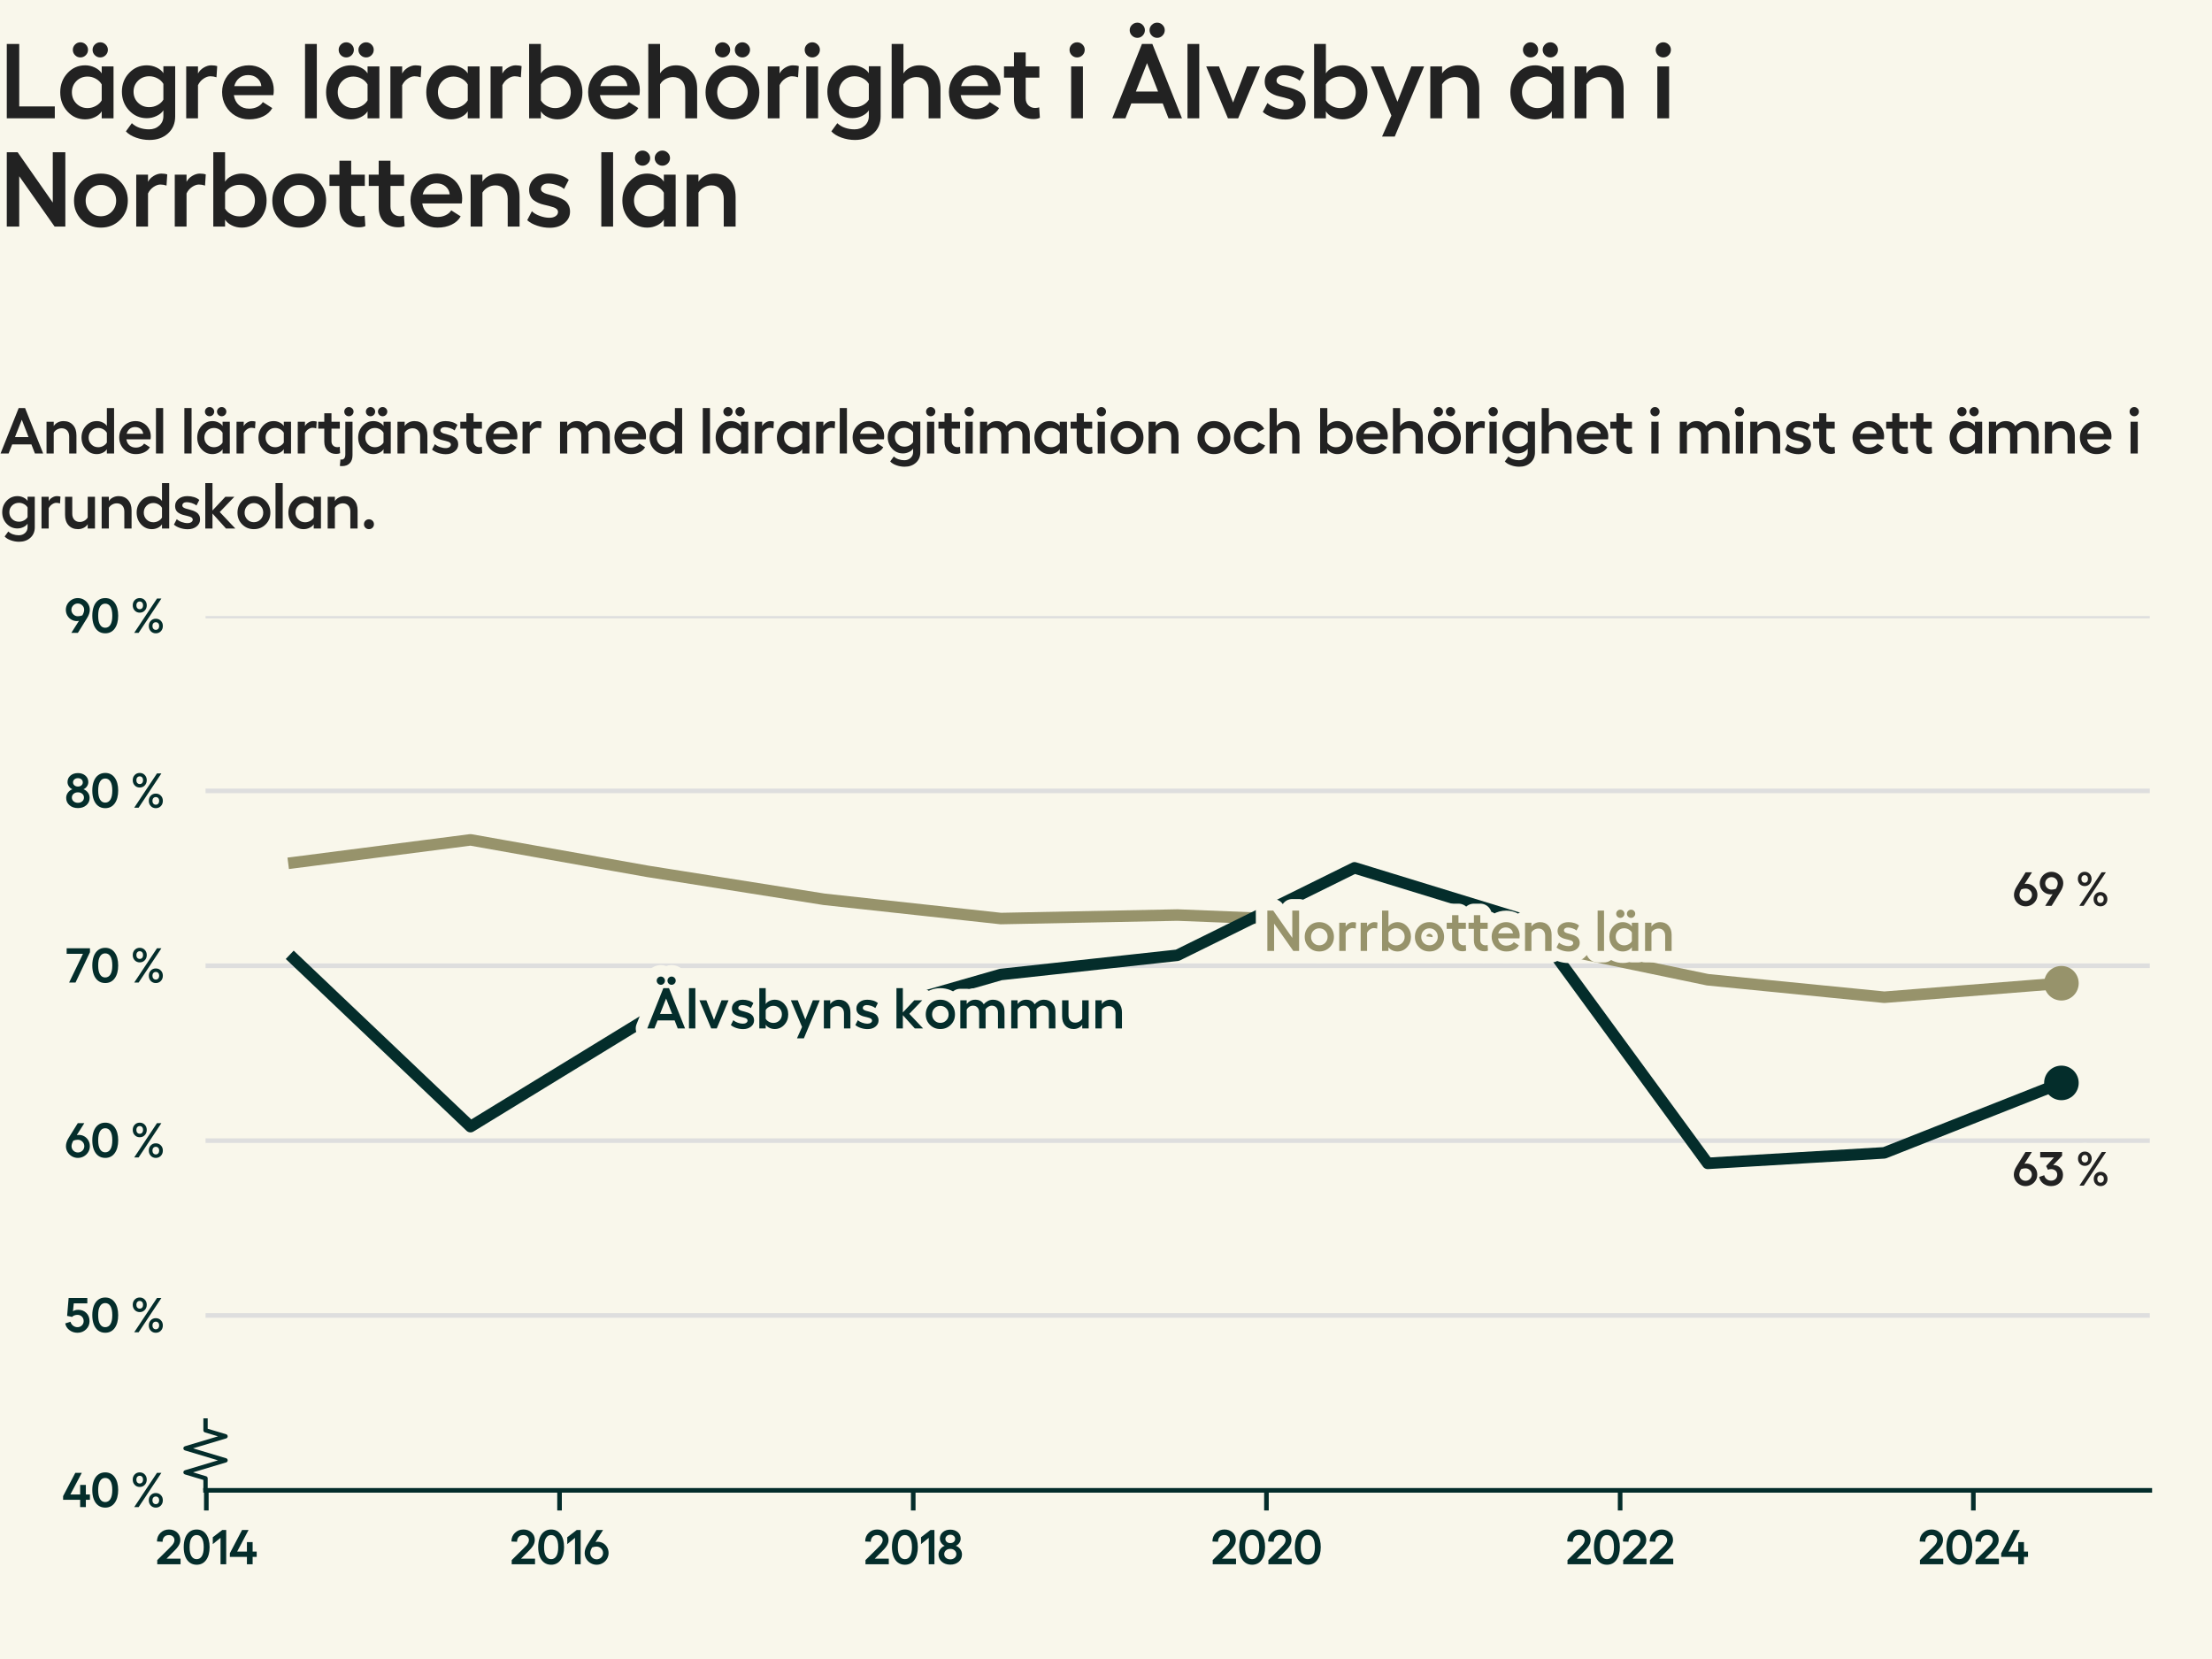 <?xml version="1.0" encoding="utf-8" standalone="no"?>
<!DOCTYPE svg PUBLIC "-//W3C//DTD SVG 1.1//EN"
  "http://www.w3.org/Graphics/SVG/1.1/DTD/svg11.dtd">
<svg xmlns:xlink="http://www.w3.org/1999/xlink" width="384pt" height="288pt" viewBox="0 0 384 288" xmlns="http://www.w3.org/2000/svg" version="1.1">
 <defs>
  <style type="text/css">*{stroke-linejoin: round; stroke-linecap: butt}</style>
 </defs>
 <g id="figure_1">
  <g id="patch_1">
   <path d="M 0 288 
L 384 288 
L 384 0 
L 0 0 
z
" style="fill: #f9f7eb"/>
  </g>
  <g id="axes_1">
   <g id="patch_2">
    <path d="M 35.68 258.72 
L 373.2 258.72 
L 373.2 106.944 
L 35.68 106.944 
z
" style="fill: #f9f7eb"/>
   </g>
   <g id="matplotlib.axis_1">
    <g id="xtick_1">
     <g id="line2d_1">
      <defs>
       <path id="m7beb95c2e9" d="M 0 0 
L 0 3.5 
" style="stroke: #042d2b; stroke-width: 0.8"/>
      </defs>
      <g>
       <use xlink:href="#m7beb95c2e9" x="35.819" y="258.72" style="fill: #042d2b; stroke: #042d2b; stroke-width: 0.8"/>
      </g>
     </g>
     <g id="text_1">
      <!-- 2014 -->
      <g style="fill: #042d2b" transform="translate(26.925 271.552) scale(0.083 -0.083)">
       <defs>
        <path id="Hellix-SemiBold-32" d="M 281 0 
L 281 544 
L 1844 2088 
Q 2100 2341 2231 2494 
Q 2363 2647 2445 2815 
Q 2528 2984 2528 3156 
Q 2528 3444 2323 3630 
Q 2119 3816 1806 3816 
Q 1425 3816 1203 3583 
Q 981 3350 978 2938 
L 244 2975 
Q 244 3656 697 4100 
Q 1150 4544 1813 4544 
Q 2453 4544 2875 4158 
Q 3297 3772 3297 3175 
Q 3297 2781 3064 2412 
Q 2831 2044 2375 1613 
L 1491 728 
L 3328 728 
L 3328 0 
L 281 0 
z
" transform="scale(0.016)"/>
        <path id="Hellix-SemiBold-30" d="M 1931 -63 
Q 1406 -63 1023 221 
Q 641 506 442 1025 
Q 244 1544 244 2241 
Q 244 2938 442 3456 
Q 641 3975 1023 4259 
Q 1406 4544 1931 4544 
Q 2725 4544 3176 3920 
Q 3628 3297 3628 2240 
Q 3628 1184 3176 560 
Q 2725 -63 1931 -63 
z
M 1931 666 
Q 2375 666 2617 1066 
Q 2859 1466 2859 2241 
Q 2859 3016 2617 3416 
Q 2375 3816 1931 3816 
Q 1494 3816 1253 3416 
Q 1013 3016 1013 2241 
Q 1013 1466 1253 1066 
Q 1494 666 1931 666 
z
" transform="scale(0.016)"/>
        <path id="Hellix-SemiBold-31" d="M 2016 4481 
L 2016 0 
L 1275 0 
L 1275 3450 
L 263 2631 
L 263 3531 
L 1503 4481 
L 2016 4481 
z
" transform="scale(0.016)"/>
        <path id="Hellix-SemiBold-34" d="M 3634 1656 
L 3634 959 
L 3103 959 
L 3103 0 
L 2356 0 
L 2356 959 
L 128 959 
L 128 1441 
L 1722 4481 
L 2572 4481 
L 1081 1656 
L 2356 1656 
L 2356 2900 
L 3103 2900 
L 3103 1656 
L 3634 1656 
z
" transform="scale(0.016)"/>
       </defs>
       <use xlink:href="#Hellix-SemiBold-32"/>
       <use xlink:href="#Hellix-SemiBold-30" transform="translate(55.957 0)"/>
       <use xlink:href="#Hellix-SemiBold-31" transform="translate(116.455 0)"/>
       <use xlink:href="#Hellix-SemiBold-34" transform="translate(154.346 0)"/>
      </g>
     </g>
    </g>
    <g id="xtick_2">
     <g id="line2d_2">
      <g>
       <use xlink:href="#m7beb95c2e9" x="97.135" y="258.72" style="fill: #042d2b; stroke: #042d2b; stroke-width: 0.8"/>
      </g>
     </g>
     <g id="text_2">
      <!-- 2016 -->
      <g style="fill: #042d2b" transform="translate(88.46 271.552) scale(0.083 -0.083)">
       <defs>
        <path id="Hellix-SemiBold-36" d="M 1856 2944 
Q 2244 2944 2573 2755 
Q 2903 2566 3100 2225 
Q 3297 1884 3297 1466 
Q 3297 1053 3086 701 
Q 2875 350 2515 143 
Q 2156 -63 1734 -63 
Q 1313 -63 953 143 
Q 594 350 383 701 
Q 172 1053 172 1466 
Q 172 1991 531 2566 
L 1722 4481 
L 2578 4481 
L 1588 2919 
Q 1769 2944 1856 2944 
z
M 1734 647 
Q 2088 647 2330 890 
Q 2572 1134 2572 1472 
Q 2572 1816 2322 2062 
Q 2072 2309 1728 2309 
Q 1425 2309 1141 2194 
Q 903 1788 903 1472 
Q 903 1134 1145 890 
Q 1388 647 1734 647 
z
" transform="scale(0.016)"/>
       </defs>
       <use xlink:href="#Hellix-SemiBold-32"/>
       <use xlink:href="#Hellix-SemiBold-30" transform="translate(55.957 0)"/>
       <use xlink:href="#Hellix-SemiBold-31" transform="translate(116.455 0)"/>
       <use xlink:href="#Hellix-SemiBold-36" transform="translate(154.346 0)"/>
      </g>
     </g>
    </g>
    <g id="xtick_3">
     <g id="line2d_3">
      <g>
       <use xlink:href="#m7beb95c2e9" x="158.536" y="258.72" style="fill: #042d2b; stroke: #042d2b; stroke-width: 0.8"/>
      </g>
     </g>
     <g id="text_3">
      <!-- 2018 -->
      <g style="fill: #042d2b" transform="translate(149.873 271.552) scale(0.083 -0.083)">
       <defs>
        <path id="Hellix-SemiBold-38" d="M 1722 -50 
Q 1050 -50 617 325 
Q 184 700 184 1281 
Q 184 1653 406 1964 
Q 628 2275 991 2413 
Q 709 2538 534 2797 
Q 359 3056 359 3347 
Q 359 3866 740 4195 
Q 1122 4525 1722 4525 
Q 2313 4525 2695 4194 
Q 3078 3863 3078 3347 
Q 3078 3053 2901 2792 
Q 2725 2531 2444 2413 
Q 2806 2278 3028 1970 
Q 3250 1663 3250 1281 
Q 3250 700 2820 325 
Q 2391 -50 1722 -50 
z
M 1262 2920 
Q 1444 2766 1722 2766 
Q 2000 2766 2178 2920 
Q 2356 3075 2356 3309 
Q 2356 3550 2178 3704 
Q 2000 3859 1722 3859 
Q 1444 3859 1262 3704 
Q 1081 3550 1081 3309 
Q 1081 3075 1262 2920 
z
M 1722 641 
Q 2063 641 2286 836 
Q 2509 1031 2509 1325 
Q 2509 1622 2286 1815 
Q 2063 2009 1722 2009 
Q 1378 2009 1153 1815 
Q 928 1622 928 1325 
Q 928 1031 1153 836 
Q 1378 641 1722 641 
z
" transform="scale(0.016)"/>
       </defs>
       <use xlink:href="#Hellix-SemiBold-32"/>
       <use xlink:href="#Hellix-SemiBold-30" transform="translate(55.957 0)"/>
       <use xlink:href="#Hellix-SemiBold-31" transform="translate(116.455 0)"/>
       <use xlink:href="#Hellix-SemiBold-38" transform="translate(154.346 0)"/>
      </g>
     </g>
    </g>
    <g id="xtick_4">
     <g id="line2d_4">
      <g>
       <use xlink:href="#m7beb95c2e9" x="219.853" y="258.72" style="fill: #042d2b; stroke: #042d2b; stroke-width: 0.8"/>
      </g>
     </g>
     <g id="text_4">
      <!-- 2020 -->
      <g style="fill: #042d2b" transform="translate(210.153 271.552) scale(0.083 -0.083)">
       <use xlink:href="#Hellix-SemiBold-32"/>
       <use xlink:href="#Hellix-SemiBold-30" transform="translate(55.957 0)"/>
       <use xlink:href="#Hellix-SemiBold-32" transform="translate(116.455 0)"/>
       <use xlink:href="#Hellix-SemiBold-30" transform="translate(172.412 0)"/>
      </g>
     </g>
    </g>
    <g id="xtick_5">
     <g id="line2d_5">
      <g>
       <use xlink:href="#m7beb95c2e9" x="281.254" y="258.72" style="fill: #042d2b; stroke: #042d2b; stroke-width: 0.8"/>
      </g>
     </g>
     <g id="text_5">
      <!-- 2022 -->
      <g style="fill: #042d2b" transform="translate(271.743 271.552) scale(0.083 -0.083)">
       <use xlink:href="#Hellix-SemiBold-32"/>
       <use xlink:href="#Hellix-SemiBold-30" transform="translate(55.957 0)"/>
       <use xlink:href="#Hellix-SemiBold-32" transform="translate(116.455 0)"/>
       <use xlink:href="#Hellix-SemiBold-32" transform="translate(172.412 0)"/>
      </g>
     </g>
    </g>
    <g id="xtick_6">
     <g id="line2d_6">
      <g>
       <use xlink:href="#m7beb95c2e9" x="342.571" y="258.72" style="fill: #042d2b; stroke: #042d2b; stroke-width: 0.8"/>
      </g>
     </g>
     <g id="text_6">
      <!-- 2024 -->
      <g style="fill: #042d2b" transform="translate(332.925 271.552) scale(0.083 -0.083)">
       <use xlink:href="#Hellix-SemiBold-32"/>
       <use xlink:href="#Hellix-SemiBold-30" transform="translate(55.957 0)"/>
       <use xlink:href="#Hellix-SemiBold-32" transform="translate(116.455 0)"/>
       <use xlink:href="#Hellix-SemiBold-34" transform="translate(172.412 0)"/>
      </g>
     </g>
    </g>
   </g>
   <g id="matplotlib.axis_2">
    <g id="ytick_1">
     <g id="line2d_7">
      <path d="M 35.68 258.72 
L 373.2 258.72 
" clip-path="url(#pa0cc1eac71)" style="fill: none; stroke: #dedede; stroke-width: 0.8; stroke-linecap: square"/>
     </g>
     <g id="text_7">
      <!-- 40 % -->
      <g style="fill: #042d2b" transform="translate(10.784 261.636) scale(0.083 -0.083)">
       <defs>
        <path id="Hellix-SemiBold-a0" transform="scale(0.016)"/>
        <path id="Hellix-SemiBold-25" d="M 2209 3597 
Q 2209 3184 1948 2911 
Q 1688 2638 1294 2638 
Q 897 2638 637 2911 
Q 378 3184 378 3597 
Q 378 4006 637 4275 
Q 897 4544 1294 4544 
Q 1688 4544 1948 4273 
Q 2209 4003 2209 3597 
z
M 3547 4481 
L 4122 4481 
L 1147 0 
L 569 0 
L 3547 4481 
z
M 1728 3597 
Q 1728 3816 1609 3956 
Q 1491 4097 1294 4097 
Q 1091 4097 970 3956 
Q 850 3816 850 3597 
Q 850 3372 970 3231 
Q 1091 3091 1294 3091 
Q 1494 3091 1611 3231 
Q 1728 3372 1728 3597 
z
M 4313 897 
Q 4313 481 4052 209 
Q 3791 -63 3391 -63 
Q 2997 -63 2737 209 
Q 2478 481 2478 897 
Q 2478 1306 2737 1575 
Q 2997 1844 3391 1844 
Q 3788 1844 4050 1575 
Q 4313 1306 4313 897 
z
M 3834 897 
Q 3834 1116 3712 1252 
Q 3591 1388 3391 1388 
Q 3191 1388 3070 1252 
Q 2950 1116 2950 897 
Q 2950 675 3070 533 
Q 3191 391 3391 391 
Q 3591 391 3712 533 
Q 3834 675 3834 897 
z
" transform="scale(0.016)"/>
       </defs>
       <use xlink:href="#Hellix-SemiBold-34"/>
       <use xlink:href="#Hellix-SemiBold-30" transform="translate(59.18 0)"/>
       <use xlink:href="#Hellix-SemiBold-a0" transform="translate(119.678 0)"/>
       <use xlink:href="#Hellix-SemiBold-25" transform="translate(141.65 0)"/>
      </g>
     </g>
    </g>
    <g id="ytick_2">
     <g id="line2d_8">
      <path d="M 35.68 228.365 
L 373.2 228.365 
" clip-path="url(#pa0cc1eac71)" style="fill: none; stroke: #dedede; stroke-width: 0.8; stroke-linecap: square"/>
     </g>
     <g id="text_8">
      <!-- 50 % -->
      <g style="fill: #042d2b" transform="translate(11.191 231.281) scale(0.083 -0.083)">
       <defs>
        <path id="Hellix-SemiBold-35" d="M 1703 -63 
Q 1103 -63 648 282 
Q 194 628 103 1159 
L 788 1375 
Q 875 1059 1128 862 
Q 1381 666 1703 666 
Q 2041 666 2275 897 
Q 2509 1128 2509 1459 
Q 2509 1813 2278 2045 
Q 2047 2278 1703 2278 
Q 1488 2278 1298 2208 
Q 1109 2138 997 2009 
L 347 2144 
L 544 4481 
L 2988 4481 
L 2988 3775 
L 1216 3775 
L 1113 2747 
Q 1372 2938 1813 2938 
Q 2444 2938 2861 2523 
Q 3278 2109 3278 1447 
Q 3278 816 2820 376 
Q 2363 -63 1703 -63 
z
" transform="scale(0.016)"/>
       </defs>
       <use xlink:href="#Hellix-SemiBold-35"/>
       <use xlink:href="#Hellix-SemiBold-30" transform="translate(54.297 0)"/>
       <use xlink:href="#Hellix-SemiBold-a0" transform="translate(114.795 0)"/>
       <use xlink:href="#Hellix-SemiBold-25" transform="translate(136.768 0)"/>
      </g>
     </g>
    </g>
    <g id="ytick_3">
     <g id="line2d_9">
      <path d="M 35.68 198.01 
L 373.2 198.01 
" clip-path="url(#pa0cc1eac71)" style="fill: none; stroke: #dedede; stroke-width: 0.8; stroke-linecap: square"/>
     </g>
     <g id="text_9">
      <!-- 60 % -->
      <g style="fill: #042d2b" transform="translate(11.22 200.926) scale(0.083 -0.083)">
       <use xlink:href="#Hellix-SemiBold-36"/>
       <use xlink:href="#Hellix-SemiBold-30" transform="translate(53.955 0)"/>
       <use xlink:href="#Hellix-SemiBold-a0" transform="translate(114.453 0)"/>
       <use xlink:href="#Hellix-SemiBold-25" transform="translate(136.426 0)"/>
      </g>
     </g>
    </g>
    <g id="ytick_4">
     <g id="line2d_10">
      <path d="M 35.68 167.654 
L 373.2 167.654 
" clip-path="url(#pa0cc1eac71)" style="fill: none; stroke: #dedede; stroke-width: 0.8; stroke-linecap: square"/>
     </g>
     <g id="text_10">
      <!-- 70 % -->
      <g style="fill: #042d2b" transform="translate(11.443 170.571) scale(0.083 -0.083)">
       <defs>
        <path id="Hellix-SemiBold-37" d="M 97 4481 
L 3144 4481 
L 3144 3969 
L 1253 0 
L 416 0 
L 2228 3756 
L 97 3756 
L 97 4481 
z
" transform="scale(0.016)"/>
       </defs>
       <use xlink:href="#Hellix-SemiBold-37"/>
       <use xlink:href="#Hellix-SemiBold-30" transform="translate(51.27 0)"/>
       <use xlink:href="#Hellix-SemiBold-a0" transform="translate(111.768 0)"/>
       <use xlink:href="#Hellix-SemiBold-25" transform="translate(133.74 0)"/>
      </g>
     </g>
    </g>
    <g id="ytick_5">
     <g id="line2d_11">
      <path d="M 35.68 137.299 
L 373.2 137.299 
" clip-path="url(#pa0cc1eac71)" style="fill: none; stroke: #dedede; stroke-width: 0.8; stroke-linecap: square"/>
     </g>
     <g id="text_11">
      <!-- 80 % -->
      <g style="fill: #042d2b" transform="translate(11.244 140.215) scale(0.083 -0.083)">
       <use xlink:href="#Hellix-SemiBold-38"/>
       <use xlink:href="#Hellix-SemiBold-30" transform="translate(53.662 0)"/>
       <use xlink:href="#Hellix-SemiBold-a0" transform="translate(114.16 0)"/>
       <use xlink:href="#Hellix-SemiBold-25" transform="translate(136.133 0)"/>
      </g>
     </g>
    </g>
    <g id="ytick_6">
     <g id="line2d_12">
      <path d="M 35.68 106.944 
L 373.2 106.944 
" clip-path="url(#pa0cc1eac71)" style="fill: none; stroke: #dedede; stroke-width: 0.8; stroke-linecap: square"/>
     </g>
     <g id="text_12">
      <!-- 90 % -->
      <g style="fill: #042d2b" transform="translate(11.22 109.86) scale(0.083 -0.083)">
       <defs>
        <path id="Hellix-SemiBold-39" d="M 940 4337 
Q 1300 4544 1722 4544 
Q 2144 4544 2505 4337 
Q 2866 4131 3078 3779 
Q 3291 3428 3291 3016 
Q 3291 2500 2925 1913 
L 1734 0 
L 878 0 
L 1869 1563 
Q 1688 1538 1600 1538 
Q 1213 1538 883 1727 
Q 553 1916 356 2256 
Q 159 2597 159 3016 
Q 159 3428 370 3779 
Q 581 4131 940 4337 
z
M 2316 2284 
Q 2553 2691 2553 3009 
Q 2553 3347 2311 3590 
Q 2069 3834 1722 3834 
Q 1372 3834 1128 3590 
Q 884 3347 884 3009 
Q 884 2666 1134 2417 
Q 1384 2169 1728 2169 
Q 2031 2169 2316 2284 
z
" transform="scale(0.016)"/>
       </defs>
       <use xlink:href="#Hellix-SemiBold-39"/>
       <use xlink:href="#Hellix-SemiBold-30" transform="translate(53.955 0)"/>
       <use xlink:href="#Hellix-SemiBold-a0" transform="translate(114.453 0)"/>
       <use xlink:href="#Hellix-SemiBold-25" transform="translate(136.426 0)"/>
      </g>
     </g>
    </g>
   </g>
   <g id="line2d_13">
    <defs>
     <path id="m652406c53a" d="M 0 0 
L 0 -2.083 
L -3.472 -3.125 
L 3.472 -5.208 
L -3.472 -7.292 
L 3.472 -9.375 
L 0 -10.417 
L 0 -12.5 
" style="stroke: #042d2b; stroke-width: 0.75"/>
    </defs>
    <g>
     <use xlink:href="#m652406c53a" x="35.68" y="258.72" style="fill-opacity: 0; stroke: #042d2b; stroke-width: 0.75"/>
    </g>
   </g>
   <g id="patch_3">
    <path d="M 35.68 258.72 
L 373.2 258.72 
" style="fill: none; stroke: #042d2b; stroke-width: 0.8; stroke-linejoin: miter; stroke-linecap: square"/>
   </g>
   <g id="line2d_14">
    <path clip-path="url(#pa0cc1eac71)" style="fill: none; stroke: #444444; stroke-linecap: square"/>
   </g>
   <g id="line2d_15">
    <path d="M 51.022 149.745 
L 81.68 145.799 
L 112.423 151.263 
L 143.081 156.119 
L 173.74 159.458 
L 204.398 158.851 
L 235.14 160.066 
L 265.799 163.708 
L 296.457 170.083 
L 327.116 173.118 
L 357.858 170.69 
" clip-path="url(#pa0cc1eac71)" style="fill: none; stroke: #97936b; stroke-width: 2; stroke-linecap: square"/>
   </g>
   <g id="line2d_16">
    <path d="M 357.858 170.69 
" clip-path="url(#pa0cc1eac71)" style="fill: none; stroke: #97936b; stroke-width: 2; stroke-linecap: square"/>
    <defs>
     <path id="mef04d258d2" d="M 0 2.5 
C 0.663 2.5 1.299 2.237 1.768 1.768 
C 2.237 1.299 2.5 0.663 2.5 0 
C 2.5 -0.663 2.237 -1.299 1.768 -1.768 
C 1.299 -2.237 0.663 -2.5 0 -2.5 
C -0.663 -2.5 -1.299 -2.237 -1.768 -1.768 
C -2.237 -1.299 -2.5 -0.663 -2.5 0 
C -2.5 0.663 -2.237 1.299 -1.768 1.768 
C -1.299 2.237 -0.663 2.5 0 2.5 
z
" style="stroke: #97936b"/>
    </defs>
    <g clip-path="url(#pa0cc1eac71)">
     <use xlink:href="#mef04d258d2" x="357.858" y="170.69" style="fill: #97936b; stroke: #97936b"/>
    </g>
   </g>
   <g id="line2d_17">
    <path d="M 51.022 166.44 
L 81.68 195.581 
L 112.423 176.761 
L 143.081 177.975 
L 173.74 169.172 
L 204.398 165.833 
L 235.14 150.655 
L 265.799 160.066 
L 296.457 201.956 
L 327.116 200.134 
L 357.858 187.992 
" clip-path="url(#pa0cc1eac71)" style="fill: none; stroke: #042d2b; stroke-width: 2; stroke-linecap: square"/>
   </g>
   <g id="line2d_18">
    <path d="M 357.858 187.992 
" clip-path="url(#pa0cc1eac71)" style="fill: none; stroke: #042d2b; stroke-width: 2; stroke-linecap: square"/>
    <defs>
     <path id="mf031a95c07" d="M 0 2.5 
C 0.663 2.5 1.299 2.237 1.768 1.768 
C 2.237 1.299 2.5 0.663 2.5 0 
C 2.5 -0.663 2.237 -1.299 1.768 -1.768 
C 1.299 -2.237 0.663 -2.5 0 -2.5 
C -0.663 -2.5 -1.299 -2.237 -1.768 -1.768 
C -2.237 -1.299 -2.5 -0.663 -2.5 0 
C -2.5 0.663 -2.237 1.299 -1.768 1.768 
C -1.299 2.237 -0.663 2.5 0 2.5 
z
" style="stroke: #042d2b"/>
    </defs>
    <g clip-path="url(#pa0cc1eac71)">
     <use xlink:href="#mf031a95c07" x="357.858" y="187.992" style="fill: #042d2b; stroke: #042d2b"/>
    </g>
   </g>
   <g id="text_13">
    <path d="M 114.726 170.961 
Q 114.432 170.961 114.217 170.749 
Q 114.003 170.536 114.003 170.238 
Q 114.003 169.95 114.217 169.741 
Q 114.432 169.53 114.726 169.53 
Q 115.009 169.53 115.221 169.742 
Q 115.434 169.955 115.434 170.238 
Q 115.434 170.536 115.223 170.749 
Q 115.014 170.961 114.726 170.961 
z
M 117.092 170.749 
Q 116.879 170.961 116.585 170.961 
Q 116.293 170.961 116.082 170.749 
Q 115.873 170.536 115.873 170.238 
Q 115.873 169.95 116.082 169.741 
Q 116.293 169.53 116.585 169.53 
Q 116.879 169.53 117.092 169.741 
Q 117.304 169.95 117.304 170.238 
Q 117.304 170.536 117.092 170.749 
z
M 117.656 178.539 
L 117.114 177.138 
L 114.154 177.138 
L 113.603 178.539 
L 112.362 178.539 
L 115.156 171.538 
L 116.137 171.538 
L 118.924 178.539 
L 117.656 178.539 
z
M 114.584 176.019 
L 116.674 176.019 
L 115.634 173.339 
L 114.584 176.019 
z
M 120.713 171.538 
L 120.713 178.539 
L 119.603 178.539 
L 119.603 171.538 
L 120.713 171.538 
z
M 126.479 173.652 
L 124.428 178.539 
L 123.467 178.539 
L 121.42 173.652 
L 122.626 173.652 
L 123.95 177.05 
L 125.257 173.652 
L 126.479 173.652 
z
M 128.999 178.652 
Q 128.402 178.652 127.816 178.456 
Q 127.23 178.261 126.874 177.939 
L 127.313 177.099 
Q 127.593 177.367 128.068 177.539 
Q 128.544 177.71 128.965 177.71 
Q 129.325 177.71 129.549 177.556 
Q 129.774 177.402 129.774 177.167 
Q 129.774 177.006 129.657 176.894 
Q 129.54 176.781 129.349 176.721 
Q 129.16 176.66 128.915 176.594 
Q 128.671 176.527 128.415 176.472 
Q 128.158 176.416 127.915 176.306 
Q 127.671 176.196 127.48 176.052 
Q 127.29 175.908 127.172 175.66 
Q 127.055 175.41 127.055 175.088 
Q 127.055 174.408 127.585 173.978 
Q 128.115 173.549 128.954 173.549 
Q 129.486 173.549 129.977 173.7 
Q 130.468 173.852 130.785 174.139 
L 130.346 174.999 
Q 130.072 174.76 129.63 174.621 
Q 129.188 174.481 128.847 174.481 
Q 128.54 174.481 128.354 174.621 
Q 128.168 174.76 128.168 174.999 
Q 128.168 175.166 128.319 175.28 
Q 128.471 175.394 128.711 175.467 
Q 128.954 175.541 129.246 175.613 
Q 129.54 175.683 129.83 175.792 
Q 130.121 175.902 130.363 176.056 
Q 130.605 176.21 130.755 176.486 
Q 130.907 176.761 130.907 177.128 
Q 130.907 177.788 130.369 178.221 
Q 129.833 178.652 128.999 178.652 
z
M 134.487 173.549 
Q 135.473 173.549 136.154 174.286 
Q 136.836 175.024 136.836 176.088 
Q 136.836 177.163 136.154 177.9 
Q 135.473 178.638 134.487 178.638 
Q 133.998 178.638 133.559 178.425 
Q 133.12 178.213 132.925 177.88 
L 132.925 178.539 
L 131.815 178.539 
L 131.815 171.538 
L 132.925 171.538 
L 132.925 174.311 
Q 133.12 173.978 133.559 173.764 
Q 133.998 173.549 134.487 173.549 
z
M 134.258 177.577 
Q 134.887 177.577 135.312 177.15 
Q 135.737 176.722 135.737 176.088 
Q 135.737 175.453 135.312 175.031 
Q 134.887 174.608 134.258 174.608 
Q 133.842 174.608 133.473 174.816 
Q 133.104 175.024 132.925 175.35 
L 132.925 176.85 
Q 133.104 177.167 133.475 177.372 
Q 133.847 177.577 134.258 177.577 
z
M 141.113 173.652 
L 142.314 173.652 
L 139.55 180.258 
L 138.353 180.258 
L 139.233 178.28 
L 137.294 173.652 
L 138.491 173.652 
L 139.803 176.981 
L 141.113 173.652 
z
M 145.629 173.549 
Q 146.546 173.549 147.089 174.146 
Q 147.631 174.741 147.631 175.752 
L 147.631 178.539 
L 146.514 178.539 
L 146.514 175.927 
Q 146.514 175.341 146.198 175 
Q 145.882 174.658 145.36 174.658 
Q 144.984 174.658 144.649 174.844 
Q 144.315 175.028 144.131 175.341 
L 144.131 178.539 
L 143.021 178.539 
L 143.021 173.652 
L 144.131 173.652 
L 144.131 174.311 
Q 144.354 173.96 144.759 173.755 
Q 145.165 173.549 145.629 173.549 
z
M 150.61 178.652 
Q 150.013 178.652 149.427 178.456 
Q 148.841 178.261 148.485 177.939 
L 148.924 177.099 
Q 149.204 177.367 149.679 177.539 
Q 150.156 177.71 150.576 177.71 
Q 150.937 177.71 151.16 177.556 
Q 151.385 177.402 151.385 177.167 
Q 151.385 177.006 151.268 176.894 
Q 151.151 176.781 150.96 176.721 
Q 150.771 176.66 150.526 176.594 
Q 150.282 176.527 150.026 176.472 
Q 149.77 176.416 149.526 176.306 
Q 149.282 176.196 149.091 176.052 
Q 148.901 175.908 148.784 175.66 
Q 148.666 175.41 148.666 175.088 
Q 148.666 174.408 149.196 173.978 
Q 149.726 173.549 150.565 173.549 
Q 151.098 173.549 151.588 173.7 
Q 152.079 173.852 152.396 174.139 
L 151.957 174.999 
Q 151.684 174.76 151.241 174.621 
Q 150.799 174.481 150.459 174.481 
Q 150.151 174.481 149.965 174.621 
Q 149.779 174.76 149.779 174.999 
Q 149.779 175.166 149.931 175.28 
Q 150.082 175.394 150.323 175.467 
Q 150.565 175.541 150.857 175.613 
Q 151.151 175.683 151.441 175.792 
Q 151.732 175.902 151.974 176.056 
Q 152.216 176.21 152.366 176.486 
Q 152.518 176.761 152.518 177.128 
Q 152.518 177.788 151.981 178.221 
Q 151.445 178.652 150.61 178.652 
z
M 160.254 178.539 
L 158.813 178.539 
L 156.733 176.23 
L 156.733 178.539 
L 155.624 178.539 
L 155.624 171.538 
L 156.733 171.538 
L 156.733 175.761 
L 158.715 173.652 
L 160.102 173.652 
L 157.855 176 
L 160.254 178.539 
z
M 161.439 174.281 
Q 162.167 173.549 163.241 173.549 
Q 164.316 173.549 165.048 174.281 
Q 165.781 175.014 165.781 176.099 
Q 165.781 177.181 165.048 177.91 
Q 164.316 178.638 163.241 178.638 
Q 162.167 178.638 161.439 177.91 
Q 160.712 177.181 160.712 176.099 
Q 160.712 175.014 161.439 174.281 
z
M 164.266 175.044 
Q 163.851 174.619 163.241 174.619 
Q 162.631 174.619 162.22 175.044 
Q 161.811 175.467 161.811 176.097 
Q 161.811 176.722 162.223 177.146 
Q 162.636 177.567 163.242 177.567 
Q 163.851 177.567 164.266 177.142 
Q 164.681 176.717 164.681 176.097 
Q 164.681 175.467 164.266 175.044 
z
M 172.377 173.549 
Q 173.27 173.549 173.825 174.099 
Q 174.38 174.647 174.38 175.55 
L 174.38 178.539 
L 173.247 178.539 
L 173.247 175.761 
Q 173.247 175.214 172.958 174.897 
Q 172.67 174.58 172.177 174.58 
Q 171.855 174.58 171.547 174.771 
Q 171.239 174.96 171.069 175.249 
L 171.099 175.419 
L 171.099 178.539 
L 169.98 178.539 
L 169.98 175.761 
Q 169.98 175.219 169.686 174.9 
Q 169.394 174.58 168.925 174.58 
Q 168.564 174.58 168.269 174.767 
Q 167.974 174.955 167.817 175.258 
L 167.817 178.539 
L 166.708 178.539 
L 166.708 173.652 
L 167.817 173.652 
L 167.817 174.291 
Q 168.036 173.988 168.411 173.769 
Q 168.788 173.549 169.306 173.549 
Q 170.327 173.549 170.775 174.339 
Q 171.059 174.003 171.474 173.777 
Q 171.889 173.549 172.377 173.549 
z
M 181.215 173.549 
Q 182.108 173.549 182.663 174.099 
Q 183.218 174.647 183.218 175.55 
L 183.218 178.539 
L 182.085 178.539 
L 182.085 175.761 
Q 182.085 175.214 181.796 174.897 
Q 181.508 174.58 181.015 174.58 
Q 180.693 174.58 180.385 174.771 
Q 180.077 174.96 179.907 175.249 
L 179.936 175.419 
L 179.936 178.539 
L 178.818 178.539 
L 178.818 175.761 
Q 178.818 175.219 178.524 174.9 
Q 178.232 174.58 177.763 174.58 
Q 177.402 174.58 177.107 174.767 
Q 176.811 174.955 176.655 175.258 
L 176.655 178.539 
L 175.546 178.539 
L 175.546 173.652 
L 176.655 173.652 
L 176.655 174.291 
Q 176.874 173.988 177.249 173.769 
Q 177.625 173.549 178.144 173.549 
Q 179.165 173.549 179.613 174.339 
Q 179.897 174.003 180.311 173.777 
Q 180.727 173.549 181.215 173.549 
z
M 187.876 173.652 
L 188.993 173.652 
L 188.993 178.539 
L 187.876 178.539 
L 187.876 177.88 
Q 187.66 178.227 187.252 178.433 
Q 186.845 178.638 186.381 178.638 
Q 185.459 178.638 184.921 178.044 
Q 184.384 177.45 184.384 176.43 
L 184.384 173.652 
L 185.493 173.652 
L 185.493 176.26 
Q 185.493 176.846 185.81 177.188 
Q 186.127 177.528 186.654 177.528 
Q 187.021 177.528 187.356 177.341 
Q 187.69 177.152 187.876 176.839 
L 187.876 173.652 
z
M 192.768 173.549 
Q 193.685 173.549 194.227 174.146 
Q 194.769 174.741 194.769 175.752 
L 194.769 178.539 
L 193.652 178.539 
L 193.652 175.927 
Q 193.652 175.341 193.337 175 
Q 193.021 174.658 192.499 174.658 
Q 192.123 174.658 191.788 174.844 
Q 191.454 175.028 191.269 175.341 
L 191.269 178.539 
L 190.16 178.539 
L 190.16 173.652 
L 191.269 173.652 
L 191.269 174.311 
Q 191.493 173.96 191.898 173.755 
Q 192.304 173.549 192.768 173.549 
z
" clip-path="url(#pa0cc1eac71)" style="fill: #042d2b; stroke: #f9f7eb; stroke-width: 4"/>
    <path d="M 114.726 170.961 
Q 114.432 170.961 114.217 170.749 
Q 114.003 170.536 114.003 170.238 
Q 114.003 169.95 114.217 169.741 
Q 114.432 169.53 114.726 169.53 
Q 115.009 169.53 115.221 169.742 
Q 115.434 169.955 115.434 170.238 
Q 115.434 170.536 115.223 170.749 
Q 115.014 170.961 114.726 170.961 
z
M 117.092 170.749 
Q 116.879 170.961 116.585 170.961 
Q 116.293 170.961 116.082 170.749 
Q 115.873 170.536 115.873 170.238 
Q 115.873 169.95 116.082 169.741 
Q 116.293 169.53 116.585 169.53 
Q 116.879 169.53 117.092 169.741 
Q 117.304 169.95 117.304 170.238 
Q 117.304 170.536 117.092 170.749 
z
M 117.656 178.539 
L 117.114 177.138 
L 114.154 177.138 
L 113.603 178.539 
L 112.362 178.539 
L 115.156 171.538 
L 116.137 171.538 
L 118.924 178.539 
L 117.656 178.539 
z
M 114.584 176.019 
L 116.674 176.019 
L 115.634 173.339 
L 114.584 176.019 
z
M 120.713 171.538 
L 120.713 178.539 
L 119.603 178.539 
L 119.603 171.538 
L 120.713 171.538 
z
M 126.479 173.652 
L 124.428 178.539 
L 123.467 178.539 
L 121.42 173.652 
L 122.626 173.652 
L 123.95 177.05 
L 125.257 173.652 
L 126.479 173.652 
z
M 128.999 178.652 
Q 128.402 178.652 127.816 178.456 
Q 127.23 178.261 126.874 177.939 
L 127.313 177.099 
Q 127.593 177.367 128.068 177.539 
Q 128.544 177.71 128.965 177.71 
Q 129.325 177.71 129.549 177.556 
Q 129.774 177.402 129.774 177.167 
Q 129.774 177.006 129.657 176.894 
Q 129.54 176.781 129.349 176.721 
Q 129.16 176.66 128.915 176.594 
Q 128.671 176.527 128.415 176.472 
Q 128.158 176.416 127.915 176.306 
Q 127.671 176.196 127.48 176.052 
Q 127.29 175.908 127.172 175.66 
Q 127.055 175.41 127.055 175.088 
Q 127.055 174.408 127.585 173.978 
Q 128.115 173.549 128.954 173.549 
Q 129.486 173.549 129.977 173.7 
Q 130.468 173.852 130.785 174.139 
L 130.346 174.999 
Q 130.072 174.76 129.63 174.621 
Q 129.188 174.481 128.847 174.481 
Q 128.54 174.481 128.354 174.621 
Q 128.168 174.76 128.168 174.999 
Q 128.168 175.166 128.319 175.28 
Q 128.471 175.394 128.711 175.467 
Q 128.954 175.541 129.246 175.613 
Q 129.54 175.683 129.83 175.792 
Q 130.121 175.902 130.363 176.056 
Q 130.605 176.21 130.755 176.486 
Q 130.907 176.761 130.907 177.128 
Q 130.907 177.788 130.369 178.221 
Q 129.833 178.652 128.999 178.652 
z
M 134.487 173.549 
Q 135.473 173.549 136.154 174.286 
Q 136.836 175.024 136.836 176.088 
Q 136.836 177.163 136.154 177.9 
Q 135.473 178.638 134.487 178.638 
Q 133.998 178.638 133.559 178.425 
Q 133.12 178.213 132.925 177.88 
L 132.925 178.539 
L 131.815 178.539 
L 131.815 171.538 
L 132.925 171.538 
L 132.925 174.311 
Q 133.12 173.978 133.559 173.764 
Q 133.998 173.549 134.487 173.549 
z
M 134.258 177.577 
Q 134.887 177.577 135.312 177.15 
Q 135.737 176.722 135.737 176.088 
Q 135.737 175.453 135.312 175.031 
Q 134.887 174.608 134.258 174.608 
Q 133.842 174.608 133.473 174.816 
Q 133.104 175.024 132.925 175.35 
L 132.925 176.85 
Q 133.104 177.167 133.475 177.372 
Q 133.847 177.577 134.258 177.577 
z
M 141.113 173.652 
L 142.314 173.652 
L 139.55 180.258 
L 138.353 180.258 
L 139.233 178.28 
L 137.294 173.652 
L 138.491 173.652 
L 139.803 176.981 
L 141.113 173.652 
z
M 145.629 173.549 
Q 146.546 173.549 147.089 174.146 
Q 147.631 174.741 147.631 175.752 
L 147.631 178.539 
L 146.514 178.539 
L 146.514 175.927 
Q 146.514 175.341 146.198 175 
Q 145.882 174.658 145.36 174.658 
Q 144.984 174.658 144.649 174.844 
Q 144.315 175.028 144.131 175.341 
L 144.131 178.539 
L 143.021 178.539 
L 143.021 173.652 
L 144.131 173.652 
L 144.131 174.311 
Q 144.354 173.96 144.759 173.755 
Q 145.165 173.549 145.629 173.549 
z
M 150.61 178.652 
Q 150.013 178.652 149.427 178.456 
Q 148.841 178.261 148.485 177.939 
L 148.924 177.099 
Q 149.204 177.367 149.679 177.539 
Q 150.156 177.71 150.576 177.71 
Q 150.937 177.71 151.16 177.556 
Q 151.385 177.402 151.385 177.167 
Q 151.385 177.006 151.268 176.894 
Q 151.151 176.781 150.96 176.721 
Q 150.771 176.66 150.526 176.594 
Q 150.282 176.527 150.026 176.472 
Q 149.77 176.416 149.526 176.306 
Q 149.282 176.196 149.091 176.052 
Q 148.901 175.908 148.784 175.66 
Q 148.666 175.41 148.666 175.088 
Q 148.666 174.408 149.196 173.978 
Q 149.726 173.549 150.565 173.549 
Q 151.098 173.549 151.588 173.7 
Q 152.079 173.852 152.396 174.139 
L 151.957 174.999 
Q 151.684 174.76 151.241 174.621 
Q 150.799 174.481 150.459 174.481 
Q 150.151 174.481 149.965 174.621 
Q 149.779 174.76 149.779 174.999 
Q 149.779 175.166 149.931 175.28 
Q 150.082 175.394 150.323 175.467 
Q 150.565 175.541 150.857 175.613 
Q 151.151 175.683 151.441 175.792 
Q 151.732 175.902 151.974 176.056 
Q 152.216 176.21 152.366 176.486 
Q 152.518 176.761 152.518 177.128 
Q 152.518 177.788 151.981 178.221 
Q 151.445 178.652 150.61 178.652 
z
M 160.254 178.539 
L 158.813 178.539 
L 156.733 176.23 
L 156.733 178.539 
L 155.624 178.539 
L 155.624 171.538 
L 156.733 171.538 
L 156.733 175.761 
L 158.715 173.652 
L 160.102 173.652 
L 157.855 176 
L 160.254 178.539 
z
M 161.439 174.281 
Q 162.167 173.549 163.241 173.549 
Q 164.316 173.549 165.048 174.281 
Q 165.781 175.014 165.781 176.099 
Q 165.781 177.181 165.048 177.91 
Q 164.316 178.638 163.241 178.638 
Q 162.167 178.638 161.439 177.91 
Q 160.712 177.181 160.712 176.099 
Q 160.712 175.014 161.439 174.281 
z
M 164.266 175.044 
Q 163.851 174.619 163.241 174.619 
Q 162.631 174.619 162.22 175.044 
Q 161.811 175.467 161.811 176.097 
Q 161.811 176.722 162.223 177.146 
Q 162.636 177.567 163.242 177.567 
Q 163.851 177.567 164.266 177.142 
Q 164.681 176.717 164.681 176.097 
Q 164.681 175.467 164.266 175.044 
z
M 172.377 173.549 
Q 173.27 173.549 173.825 174.099 
Q 174.38 174.647 174.38 175.55 
L 174.38 178.539 
L 173.247 178.539 
L 173.247 175.761 
Q 173.247 175.214 172.958 174.897 
Q 172.67 174.58 172.177 174.58 
Q 171.855 174.58 171.547 174.771 
Q 171.239 174.96 171.069 175.249 
L 171.099 175.419 
L 171.099 178.539 
L 169.98 178.539 
L 169.98 175.761 
Q 169.98 175.219 169.686 174.9 
Q 169.394 174.58 168.925 174.58 
Q 168.564 174.58 168.269 174.767 
Q 167.974 174.955 167.817 175.258 
L 167.817 178.539 
L 166.708 178.539 
L 166.708 173.652 
L 167.817 173.652 
L 167.817 174.291 
Q 168.036 173.988 168.411 173.769 
Q 168.788 173.549 169.306 173.549 
Q 170.327 173.549 170.775 174.339 
Q 171.059 174.003 171.474 173.777 
Q 171.889 173.549 172.377 173.549 
z
M 181.215 173.549 
Q 182.108 173.549 182.663 174.099 
Q 183.218 174.647 183.218 175.55 
L 183.218 178.539 
L 182.085 178.539 
L 182.085 175.761 
Q 182.085 175.214 181.796 174.897 
Q 181.508 174.58 181.015 174.58 
Q 180.693 174.58 180.385 174.771 
Q 180.077 174.96 179.907 175.249 
L 179.936 175.419 
L 179.936 178.539 
L 178.818 178.539 
L 178.818 175.761 
Q 178.818 175.219 178.524 174.9 
Q 178.232 174.58 177.763 174.58 
Q 177.402 174.58 177.107 174.767 
Q 176.811 174.955 176.655 175.258 
L 176.655 178.539 
L 175.546 178.539 
L 175.546 173.652 
L 176.655 173.652 
L 176.655 174.291 
Q 176.874 173.988 177.249 173.769 
Q 177.625 173.549 178.144 173.549 
Q 179.165 173.549 179.613 174.339 
Q 179.897 174.003 180.311 173.777 
Q 180.727 173.549 181.215 173.549 
z
M 187.876 173.652 
L 188.993 173.652 
L 188.993 178.539 
L 187.876 178.539 
L 187.876 177.88 
Q 187.66 178.227 187.252 178.433 
Q 186.845 178.638 186.381 178.638 
Q 185.459 178.638 184.921 178.044 
Q 184.384 177.45 184.384 176.43 
L 184.384 173.652 
L 185.493 173.652 
L 185.493 176.26 
Q 185.493 176.846 185.81 177.188 
Q 186.127 177.528 186.654 177.528 
Q 187.021 177.528 187.356 177.341 
Q 187.69 177.152 187.876 176.839 
L 187.876 173.652 
z
M 192.768 173.549 
Q 193.685 173.549 194.227 174.146 
Q 194.769 174.741 194.769 175.752 
L 194.769 178.539 
L 193.652 178.539 
L 193.652 175.927 
Q 193.652 175.341 193.337 175 
Q 193.021 174.658 192.499 174.658 
Q 192.123 174.658 191.788 174.844 
Q 191.454 175.028 191.269 175.341 
L 191.269 178.539 
L 190.16 178.539 
L 190.16 173.652 
L 191.269 173.652 
L 191.269 174.311 
Q 191.493 173.96 191.898 173.755 
Q 192.304 173.549 192.768 173.549 
z
" clip-path="url(#pa0cc1eac71)" style="fill: #042d2b"/>
   </g>
   <g id="text_14">
    <path d="M 220.009 158.073 
L 221.03 158.073 
L 224.34 162.814 
L 224.34 158.073 
L 225.523 158.073 
L 225.523 165.075 
L 224.512 165.075 
L 221.18 160.334 
L 221.18 165.075 
L 220.009 165.075 
L 220.009 158.073 
z
M 227.225 160.817 
Q 227.954 160.084 229.027 160.084 
Q 230.102 160.084 230.835 160.817 
Q 231.568 161.55 231.568 162.634 
Q 231.568 163.717 230.835 164.445 
Q 230.102 165.173 229.027 165.173 
Q 227.954 165.173 227.225 164.445 
Q 226.499 163.717 226.499 162.634 
Q 226.499 161.55 227.225 160.817 
z
M 230.052 161.579 
Q 229.638 161.154 229.027 161.154 
Q 228.418 161.154 228.007 161.579 
Q 227.597 162.003 227.597 162.632 
Q 227.597 163.257 228.01 163.681 
Q 228.422 164.103 229.029 164.103 
Q 229.638 164.103 230.052 163.678 
Q 230.468 163.253 230.468 162.632 
Q 230.468 162.003 230.052 161.579 
z
M 234.854 160.084 
Q 235.19 160.084 235.415 160.162 
L 235.346 161.212 
Q 235.063 161.115 234.765 161.115 
Q 234.463 161.115 234.126 161.342 
Q 233.788 161.568 233.604 161.954 
L 233.604 165.075 
L 232.494 165.075 
L 232.494 160.187 
L 233.604 160.187 
L 233.604 160.856 
Q 233.783 160.514 234.144 160.3 
Q 234.507 160.084 234.854 160.084 
z
M 238.57 160.084 
Q 238.905 160.084 239.131 160.162 
L 239.062 161.212 
Q 238.779 161.115 238.481 161.115 
Q 238.179 161.115 237.841 161.342 
Q 237.504 161.568 237.32 161.954 
L 237.32 165.075 
L 236.21 165.075 
L 236.21 160.187 
L 237.32 160.187 
L 237.32 160.856 
Q 237.499 160.514 237.86 160.3 
Q 238.223 160.084 238.57 160.084 
z
M 242.598 160.084 
Q 243.584 160.084 244.265 160.822 
Q 244.946 161.559 244.946 162.623 
Q 244.946 163.698 244.265 164.436 
Q 243.584 165.173 242.598 165.173 
Q 242.109 165.173 241.67 164.961 
Q 241.231 164.748 241.035 164.415 
L 241.035 165.075 
L 239.926 165.075 
L 239.926 158.073 
L 241.035 158.073 
L 241.035 160.847 
Q 241.231 160.514 241.67 160.3 
Q 242.109 160.084 242.598 160.084 
z
M 242.368 164.112 
Q 242.998 164.112 243.423 163.686 
Q 243.848 163.257 243.848 162.623 
Q 243.848 161.989 243.423 161.567 
Q 242.998 161.143 242.368 161.143 
Q 241.953 161.143 241.584 161.351 
Q 241.215 161.559 241.035 161.886 
L 241.035 163.386 
Q 241.215 163.703 241.585 163.907 
Q 241.957 164.112 242.368 164.112 
z
M 246.351 160.817 
Q 247.08 160.084 248.153 160.084 
Q 249.228 160.084 249.961 160.817 
Q 250.694 161.55 250.694 162.634 
Q 250.694 163.717 249.961 164.445 
Q 249.228 165.173 248.153 165.173 
Q 247.08 165.173 246.351 164.445 
Q 245.625 163.717 245.625 162.634 
Q 245.625 161.55 246.351 160.817 
z
M 249.178 161.579 
Q 248.764 161.154 248.153 161.154 
Q 247.544 161.154 247.133 161.579 
Q 246.723 162.003 246.723 162.632 
Q 246.723 163.257 247.136 163.681 
Q 247.548 164.103 248.155 164.103 
Q 248.764 164.103 249.178 163.678 
Q 249.594 163.253 249.594 162.632 
Q 249.594 162.003 249.178 161.579 
z
M 254.458 164.045 
L 254.52 165.026 
Q 254.281 165.143 253.92 165.143 
Q 253.095 165.143 252.588 164.639 
Q 252.08 164.132 252.08 163.243 
L 252.08 161.247 
L 251.142 161.247 
L 251.142 160.187 
L 252.08 160.187 
L 252.08 158.873 
L 253.188 158.873 
L 253.188 160.187 
L 254.472 160.187 
L 254.472 161.247 
L 253.188 161.247 
L 253.188 163.195 
Q 253.188 163.609 253.444 163.856 
Q 253.7 164.103 254.081 164.103 
Q 254.263 164.103 254.458 164.045 
z
M 258.247 164.045 
L 258.309 165.026 
Q 258.07 165.143 257.709 165.143 
Q 256.884 165.143 256.377 164.639 
Q 255.869 164.132 255.869 163.243 
L 255.869 161.247 
L 254.931 161.247 
L 254.931 160.187 
L 255.869 160.187 
L 255.869 158.873 
L 256.977 158.873 
L 256.977 160.187 
L 258.261 160.187 
L 258.261 161.247 
L 256.977 161.247 
L 256.977 163.195 
Q 256.977 163.609 257.233 163.856 
Q 257.489 164.103 257.87 164.103 
Q 258.052 164.103 258.247 164.045 
z
M 263.817 162.414 
Q 263.817 162.697 263.778 162.897 
L 260.058 162.897 
Q 260.152 163.492 260.534 163.829 
Q 260.917 164.167 261.508 164.167 
Q 261.923 164.167 262.27 163.998 
Q 262.617 163.829 262.788 163.547 
L 263.677 164.112 
Q 263.403 164.611 262.823 164.892 
Q 262.245 165.173 261.489 165.173 
Q 260.791 165.173 260.209 164.839 
Q 259.628 164.503 259.289 163.912 
Q 258.95 163.322 258.95 162.604 
Q 258.95 161.906 259.284 161.328 
Q 259.619 160.748 260.197 160.417 
Q 260.777 160.084 261.469 160.084 
Q 262.119 160.084 262.658 160.392 
Q 263.198 160.7 263.508 161.234 
Q 263.817 161.768 263.817 162.414 
z
M 260.097 162.042 
L 262.645 162.042 
Q 262.602 161.584 262.255 161.293 
Q 261.909 161.003 261.406 161.003 
Q 260.913 161.003 260.57 161.279 
Q 260.23 161.554 260.097 162.042 
z
M 267.353 160.084 
Q 268.27 160.084 268.813 160.681 
Q 269.355 161.276 269.355 162.287 
L 269.355 165.075 
L 268.238 165.075 
L 268.238 162.462 
Q 268.238 161.876 267.922 161.536 
Q 267.606 161.193 267.084 161.193 
Q 266.708 161.193 266.373 161.379 
Q 266.039 161.564 265.855 161.876 
L 265.855 165.075 
L 264.745 165.075 
L 264.745 160.187 
L 265.855 160.187 
L 265.855 160.847 
Q 266.078 160.495 266.483 160.29 
Q 266.889 160.084 267.353 160.084 
z
M 272.334 165.187 
Q 271.737 165.187 271.151 164.992 
Q 270.565 164.797 270.209 164.475 
L 270.648 163.634 
Q 270.928 163.903 271.403 164.075 
Q 271.88 164.245 272.3 164.245 
Q 272.661 164.245 272.884 164.092 
Q 273.109 163.937 273.109 163.703 
Q 273.109 163.542 272.992 163.429 
Q 272.875 163.317 272.684 163.256 
Q 272.495 163.195 272.25 163.129 
Q 272.006 163.062 271.75 163.007 
Q 271.494 162.951 271.25 162.842 
Q 271.006 162.731 270.815 162.587 
Q 270.625 162.443 270.508 162.195 
Q 270.39 161.945 270.39 161.623 
Q 270.39 160.943 270.92 160.514 
Q 271.45 160.084 272.289 160.084 
Q 272.822 160.084 273.312 160.236 
Q 273.803 160.387 274.12 160.675 
L 273.681 161.534 
Q 273.408 161.295 272.965 161.156 
Q 272.523 161.017 272.183 161.017 
Q 271.875 161.017 271.689 161.156 
Q 271.503 161.295 271.503 161.534 
Q 271.503 161.701 271.655 161.815 
Q 271.806 161.929 272.047 162.003 
Q 272.289 162.076 272.581 162.148 
Q 272.875 162.218 273.165 162.328 
Q 273.456 162.437 273.698 162.592 
Q 273.94 162.745 274.09 163.022 
Q 274.242 163.297 274.242 163.664 
Q 274.242 164.323 273.705 164.756 
Q 273.169 165.187 272.334 165.187 
z
M 278.457 158.073 
L 278.457 165.075 
L 277.348 165.075 
L 277.348 158.073 
L 278.457 158.073 
z
M 281.789 159.132 
Q 281.577 159.342 281.283 159.342 
Q 280.991 159.342 280.78 159.132 
Q 280.571 158.922 280.571 158.625 
Q 280.571 158.336 280.78 158.126 
Q 280.991 157.917 281.283 157.917 
Q 281.577 157.917 281.789 158.126 
Q 282.002 158.336 282.002 158.625 
Q 282.002 158.922 281.789 159.132 
z
M 283.66 159.132 
Q 283.447 159.342 283.153 159.342 
Q 282.861 159.342 282.646 159.132 
Q 282.431 158.922 282.431 158.625 
Q 282.431 158.336 282.646 158.126 
Q 282.861 157.917 283.153 157.917 
Q 283.447 157.917 283.66 158.126 
Q 283.872 158.336 283.872 158.625 
Q 283.872 158.922 283.66 159.132 
z
M 283.291 160.187 
L 284.403 160.187 
L 284.403 165.075 
L 283.291 165.075 
L 283.291 164.415 
Q 283.096 164.748 282.658 164.961 
Q 282.221 165.173 281.733 165.173 
Q 280.747 165.173 280.066 164.436 
Q 279.385 163.698 279.385 162.623 
Q 279.385 161.559 280.066 160.822 
Q 280.747 160.084 281.733 160.084 
Q 282.216 160.084 282.655 160.3 
Q 283.096 160.514 283.291 160.847 
L 283.291 160.187 
z
M 281.963 164.112 
Q 282.372 164.112 282.741 163.907 
Q 283.11 163.703 283.291 163.386 
L 283.291 161.886 
Q 283.11 161.559 282.742 161.351 
Q 282.377 161.143 281.963 161.143 
Q 281.333 161.143 280.908 161.567 
Q 280.483 161.989 280.483 162.623 
Q 280.483 163.257 280.908 163.686 
Q 281.333 164.112 281.963 164.112 
z
M 288.188 160.084 
Q 289.105 160.084 289.647 160.681 
Q 290.19 161.276 290.19 162.287 
L 290.19 165.075 
L 289.072 165.075 
L 289.072 162.462 
Q 289.072 161.876 288.757 161.536 
Q 288.441 161.193 287.919 161.193 
Q 287.543 161.193 287.208 161.379 
Q 286.874 161.564 286.69 161.876 
L 286.69 165.075 
L 285.58 165.075 
L 285.58 160.187 
L 286.69 160.187 
L 286.69 160.847 
Q 286.913 160.495 287.318 160.29 
Q 287.724 160.084 288.188 160.084 
z
" clip-path="url(#pa0cc1eac71)" style="fill: #97936b; stroke: #f9f7eb; stroke-width: 4"/>
    <path d="M 220.009 158.073 
L 221.03 158.073 
L 224.34 162.814 
L 224.34 158.073 
L 225.523 158.073 
L 225.523 165.075 
L 224.512 165.075 
L 221.18 160.334 
L 221.18 165.075 
L 220.009 165.075 
L 220.009 158.073 
z
M 227.225 160.817 
Q 227.954 160.084 229.027 160.084 
Q 230.102 160.084 230.835 160.817 
Q 231.568 161.55 231.568 162.634 
Q 231.568 163.717 230.835 164.445 
Q 230.102 165.173 229.027 165.173 
Q 227.954 165.173 227.225 164.445 
Q 226.499 163.717 226.499 162.634 
Q 226.499 161.55 227.225 160.817 
z
M 230.052 161.579 
Q 229.638 161.154 229.027 161.154 
Q 228.418 161.154 228.007 161.579 
Q 227.597 162.003 227.597 162.632 
Q 227.597 163.257 228.01 163.681 
Q 228.422 164.103 229.029 164.103 
Q 229.638 164.103 230.052 163.678 
Q 230.468 163.253 230.468 162.632 
Q 230.468 162.003 230.052 161.579 
z
M 234.854 160.084 
Q 235.19 160.084 235.415 160.162 
L 235.346 161.212 
Q 235.063 161.115 234.765 161.115 
Q 234.463 161.115 234.126 161.342 
Q 233.788 161.568 233.604 161.954 
L 233.604 165.075 
L 232.494 165.075 
L 232.494 160.187 
L 233.604 160.187 
L 233.604 160.856 
Q 233.783 160.514 234.144 160.3 
Q 234.507 160.084 234.854 160.084 
z
M 238.57 160.084 
Q 238.905 160.084 239.131 160.162 
L 239.062 161.212 
Q 238.779 161.115 238.481 161.115 
Q 238.179 161.115 237.841 161.342 
Q 237.504 161.568 237.32 161.954 
L 237.32 165.075 
L 236.21 165.075 
L 236.21 160.187 
L 237.32 160.187 
L 237.32 160.856 
Q 237.499 160.514 237.86 160.3 
Q 238.223 160.084 238.57 160.084 
z
M 242.598 160.084 
Q 243.584 160.084 244.265 160.822 
Q 244.946 161.559 244.946 162.623 
Q 244.946 163.698 244.265 164.436 
Q 243.584 165.173 242.598 165.173 
Q 242.109 165.173 241.67 164.961 
Q 241.231 164.748 241.035 164.415 
L 241.035 165.075 
L 239.926 165.075 
L 239.926 158.073 
L 241.035 158.073 
L 241.035 160.847 
Q 241.231 160.514 241.67 160.3 
Q 242.109 160.084 242.598 160.084 
z
M 242.368 164.112 
Q 242.998 164.112 243.423 163.686 
Q 243.848 163.257 243.848 162.623 
Q 243.848 161.989 243.423 161.567 
Q 242.998 161.143 242.368 161.143 
Q 241.953 161.143 241.584 161.351 
Q 241.215 161.559 241.035 161.886 
L 241.035 163.386 
Q 241.215 163.703 241.585 163.907 
Q 241.957 164.112 242.368 164.112 
z
M 246.351 160.817 
Q 247.08 160.084 248.153 160.084 
Q 249.228 160.084 249.961 160.817 
Q 250.694 161.55 250.694 162.634 
Q 250.694 163.717 249.961 164.445 
Q 249.228 165.173 248.153 165.173 
Q 247.08 165.173 246.351 164.445 
Q 245.625 163.717 245.625 162.634 
Q 245.625 161.55 246.351 160.817 
z
M 249.178 161.579 
Q 248.764 161.154 248.153 161.154 
Q 247.544 161.154 247.133 161.579 
Q 246.723 162.003 246.723 162.632 
Q 246.723 163.257 247.136 163.681 
Q 247.548 164.103 248.155 164.103 
Q 248.764 164.103 249.178 163.678 
Q 249.594 163.253 249.594 162.632 
Q 249.594 162.003 249.178 161.579 
z
M 254.458 164.045 
L 254.52 165.026 
Q 254.281 165.143 253.92 165.143 
Q 253.095 165.143 252.588 164.639 
Q 252.08 164.132 252.08 163.243 
L 252.08 161.247 
L 251.142 161.247 
L 251.142 160.187 
L 252.08 160.187 
L 252.08 158.873 
L 253.188 158.873 
L 253.188 160.187 
L 254.472 160.187 
L 254.472 161.247 
L 253.188 161.247 
L 253.188 163.195 
Q 253.188 163.609 253.444 163.856 
Q 253.7 164.103 254.081 164.103 
Q 254.263 164.103 254.458 164.045 
z
M 258.247 164.045 
L 258.309 165.026 
Q 258.07 165.143 257.709 165.143 
Q 256.884 165.143 256.377 164.639 
Q 255.869 164.132 255.869 163.243 
L 255.869 161.247 
L 254.931 161.247 
L 254.931 160.187 
L 255.869 160.187 
L 255.869 158.873 
L 256.977 158.873 
L 256.977 160.187 
L 258.261 160.187 
L 258.261 161.247 
L 256.977 161.247 
L 256.977 163.195 
Q 256.977 163.609 257.233 163.856 
Q 257.489 164.103 257.87 164.103 
Q 258.052 164.103 258.247 164.045 
z
M 263.817 162.414 
Q 263.817 162.697 263.778 162.897 
L 260.058 162.897 
Q 260.152 163.492 260.534 163.829 
Q 260.917 164.167 261.508 164.167 
Q 261.923 164.167 262.27 163.998 
Q 262.617 163.829 262.788 163.547 
L 263.677 164.112 
Q 263.403 164.611 262.823 164.892 
Q 262.245 165.173 261.489 165.173 
Q 260.791 165.173 260.209 164.839 
Q 259.628 164.503 259.289 163.912 
Q 258.95 163.322 258.95 162.604 
Q 258.95 161.906 259.284 161.328 
Q 259.619 160.748 260.197 160.417 
Q 260.777 160.084 261.469 160.084 
Q 262.119 160.084 262.658 160.392 
Q 263.198 160.7 263.508 161.234 
Q 263.817 161.768 263.817 162.414 
z
M 260.097 162.042 
L 262.645 162.042 
Q 262.602 161.584 262.255 161.293 
Q 261.909 161.003 261.406 161.003 
Q 260.913 161.003 260.57 161.279 
Q 260.23 161.554 260.097 162.042 
z
M 267.353 160.084 
Q 268.27 160.084 268.813 160.681 
Q 269.355 161.276 269.355 162.287 
L 269.355 165.075 
L 268.238 165.075 
L 268.238 162.462 
Q 268.238 161.876 267.922 161.536 
Q 267.606 161.193 267.084 161.193 
Q 266.708 161.193 266.373 161.379 
Q 266.039 161.564 265.855 161.876 
L 265.855 165.075 
L 264.745 165.075 
L 264.745 160.187 
L 265.855 160.187 
L 265.855 160.847 
Q 266.078 160.495 266.483 160.29 
Q 266.889 160.084 267.353 160.084 
z
M 272.334 165.187 
Q 271.737 165.187 271.151 164.992 
Q 270.565 164.797 270.209 164.475 
L 270.648 163.634 
Q 270.928 163.903 271.403 164.075 
Q 271.88 164.245 272.3 164.245 
Q 272.661 164.245 272.884 164.092 
Q 273.109 163.937 273.109 163.703 
Q 273.109 163.542 272.992 163.429 
Q 272.875 163.317 272.684 163.256 
Q 272.495 163.195 272.25 163.129 
Q 272.006 163.062 271.75 163.007 
Q 271.494 162.951 271.25 162.842 
Q 271.006 162.731 270.815 162.587 
Q 270.625 162.443 270.508 162.195 
Q 270.39 161.945 270.39 161.623 
Q 270.39 160.943 270.92 160.514 
Q 271.45 160.084 272.289 160.084 
Q 272.822 160.084 273.312 160.236 
Q 273.803 160.387 274.12 160.675 
L 273.681 161.534 
Q 273.408 161.295 272.965 161.156 
Q 272.523 161.017 272.183 161.017 
Q 271.875 161.017 271.689 161.156 
Q 271.503 161.295 271.503 161.534 
Q 271.503 161.701 271.655 161.815 
Q 271.806 161.929 272.047 162.003 
Q 272.289 162.076 272.581 162.148 
Q 272.875 162.218 273.165 162.328 
Q 273.456 162.437 273.698 162.592 
Q 273.94 162.745 274.09 163.022 
Q 274.242 163.297 274.242 163.664 
Q 274.242 164.323 273.705 164.756 
Q 273.169 165.187 272.334 165.187 
z
M 278.457 158.073 
L 278.457 165.075 
L 277.348 165.075 
L 277.348 158.073 
L 278.457 158.073 
z
M 281.789 159.132 
Q 281.577 159.342 281.283 159.342 
Q 280.991 159.342 280.78 159.132 
Q 280.571 158.922 280.571 158.625 
Q 280.571 158.336 280.78 158.126 
Q 280.991 157.917 281.283 157.917 
Q 281.577 157.917 281.789 158.126 
Q 282.002 158.336 282.002 158.625 
Q 282.002 158.922 281.789 159.132 
z
M 283.66 159.132 
Q 283.447 159.342 283.153 159.342 
Q 282.861 159.342 282.646 159.132 
Q 282.431 158.922 282.431 158.625 
Q 282.431 158.336 282.646 158.126 
Q 282.861 157.917 283.153 157.917 
Q 283.447 157.917 283.66 158.126 
Q 283.872 158.336 283.872 158.625 
Q 283.872 158.922 283.66 159.132 
z
M 283.291 160.187 
L 284.403 160.187 
L 284.403 165.075 
L 283.291 165.075 
L 283.291 164.415 
Q 283.096 164.748 282.658 164.961 
Q 282.221 165.173 281.733 165.173 
Q 280.747 165.173 280.066 164.436 
Q 279.385 163.698 279.385 162.623 
Q 279.385 161.559 280.066 160.822 
Q 280.747 160.084 281.733 160.084 
Q 282.216 160.084 282.655 160.3 
Q 283.096 160.514 283.291 160.847 
L 283.291 160.187 
z
M 281.963 164.112 
Q 282.372 164.112 282.741 163.907 
Q 283.11 163.703 283.291 163.386 
L 283.291 161.886 
Q 283.11 161.559 282.742 161.351 
Q 282.377 161.143 281.963 161.143 
Q 281.333 161.143 280.908 161.567 
Q 280.483 161.989 280.483 162.623 
Q 280.483 163.257 280.908 163.686 
Q 281.333 164.112 281.963 164.112 
z
M 288.188 160.084 
Q 289.105 160.084 289.647 160.681 
Q 290.19 161.276 290.19 162.287 
L 290.19 165.075 
L 289.072 165.075 
L 289.072 162.462 
Q 289.072 161.876 288.757 161.536 
Q 288.441 161.193 287.919 161.193 
Q 287.543 161.193 287.208 161.379 
Q 286.874 161.564 286.69 161.876 
L 286.69 165.075 
L 285.58 165.075 
L 285.58 160.187 
L 286.69 160.187 
L 286.69 160.847 
Q 286.913 160.495 287.318 160.29 
Q 287.724 160.084 288.188 160.084 
z
" clip-path="url(#pa0cc1eac71)" style="fill: #97936b"/>
   </g>
   <g id="text_15">
    <path d="M 351.79 201.993 
Q 352.295 201.993 352.723 202.239 
Q 353.152 202.485 353.409 202.929 
Q 353.665 203.373 353.665 203.917 
Q 353.665 204.454 353.391 204.912 
Q 353.116 205.369 352.647 205.639 
Q 352.18 205.907 351.631 205.907 
Q 351.083 205.907 350.614 205.639 
Q 350.147 205.369 349.872 204.912 
Q 349.598 204.454 349.598 203.917 
Q 349.598 203.233 350.065 202.485 
L 351.615 199.992 
L 352.729 199.992 
L 351.441 202.025 
Q 351.676 201.993 351.79 201.993 
z
M 351.631 204.983 
Q 352.092 204.983 352.407 204.666 
Q 352.722 204.349 352.722 203.909 
Q 352.722 203.461 352.396 203.141 
Q 352.071 202.819 351.623 202.819 
Q 351.229 202.819 350.859 202.969 
Q 350.549 203.497 350.549 203.909 
Q 350.549 204.349 350.864 204.666 
Q 351.181 204.983 351.631 204.983 
z
M 355.203 202.433 
L 356.569 200.927 
L 354.178 200.927 
L 354.178 199.992 
L 357.976 199.992 
L 357.976 200.643 
L 356.427 202.257 
L 356.516 202.257 
Q 357.199 202.257 357.666 202.74 
Q 358.135 203.222 358.135 203.949 
Q 358.135 204.804 357.549 205.356 
Q 356.964 205.907 356.06 205.907 
Q 355.271 205.907 354.694 205.462 
Q 354.117 205.015 354.002 204.316 
L 354.877 204.018 
Q 354.967 204.433 355.296 204.696 
Q 355.626 204.958 356.06 204.958 
Q 356.533 204.958 356.833 204.67 
Q 357.134 204.381 357.134 203.926 
Q 357.134 203.482 356.824 203.22 
Q 356.516 202.957 356.069 202.957 
Q 355.796 202.957 355.52 203.067 
L 355.203 202.433 
z
M 363.121 201.143 
Q 363.121 201.681 362.782 202.036 
Q 362.443 202.391 361.93 202.391 
Q 361.414 202.391 361.075 202.036 
Q 360.738 201.681 360.738 201.143 
Q 360.738 200.611 361.075 200.261 
Q 361.414 199.91 361.93 199.91 
Q 362.443 199.91 362.782 200.263 
Q 363.121 200.615 363.121 201.143 
z
M 364.863 199.992 
L 365.611 199.992 
L 361.739 205.825 
L 360.987 205.825 
L 364.863 199.992 
z
M 362.495 201.143 
Q 362.495 200.858 362.34 200.676 
Q 362.187 200.492 361.93 200.492 
Q 361.666 200.492 361.509 200.676 
Q 361.352 200.858 361.352 201.143 
Q 361.352 201.436 361.509 201.619 
Q 361.666 201.802 361.93 201.802 
Q 362.191 201.802 362.343 201.619 
Q 362.495 201.436 362.495 201.143 
z
M 365.86 204.657 
Q 365.86 205.199 365.52 205.553 
Q 365.18 205.907 364.66 205.907 
Q 364.147 205.907 363.808 205.553 
Q 363.471 205.199 363.471 204.657 
Q 363.471 204.125 363.808 203.775 
Q 364.147 203.425 364.66 203.425 
Q 365.176 203.425 365.517 203.775 
Q 365.86 204.125 365.86 204.657 
z
M 365.236 204.657 
Q 365.236 204.372 365.077 204.195 
Q 364.92 204.018 364.66 204.018 
Q 364.399 204.018 364.242 204.195 
Q 364.086 204.372 364.086 204.657 
Q 364.086 204.946 364.242 205.131 
Q 364.399 205.316 364.66 205.316 
Q 364.92 205.316 365.077 205.131 
Q 365.236 204.946 365.236 204.657 
z
" style="fill: #222222; stroke: #f9f7eb; stroke-width: 3"/>
    <path d="M 351.79 201.993 
Q 352.295 201.993 352.723 202.239 
Q 353.152 202.485 353.409 202.929 
Q 353.665 203.373 353.665 203.917 
Q 353.665 204.454 353.391 204.912 
Q 353.116 205.369 352.647 205.639 
Q 352.18 205.907 351.631 205.907 
Q 351.083 205.907 350.614 205.639 
Q 350.147 205.369 349.872 204.912 
Q 349.598 204.454 349.598 203.917 
Q 349.598 203.233 350.065 202.485 
L 351.615 199.992 
L 352.729 199.992 
L 351.441 202.025 
Q 351.676 201.993 351.79 201.993 
z
M 351.631 204.983 
Q 352.092 204.983 352.407 204.666 
Q 352.722 204.349 352.722 203.909 
Q 352.722 203.461 352.396 203.141 
Q 352.071 202.819 351.623 202.819 
Q 351.229 202.819 350.859 202.969 
Q 350.549 203.497 350.549 203.909 
Q 350.549 204.349 350.864 204.666 
Q 351.181 204.983 351.631 204.983 
z
M 355.203 202.433 
L 356.569 200.927 
L 354.178 200.927 
L 354.178 199.992 
L 357.976 199.992 
L 357.976 200.643 
L 356.427 202.257 
L 356.516 202.257 
Q 357.199 202.257 357.666 202.74 
Q 358.135 203.222 358.135 203.949 
Q 358.135 204.804 357.549 205.356 
Q 356.964 205.907 356.06 205.907 
Q 355.271 205.907 354.694 205.462 
Q 354.117 205.015 354.002 204.316 
L 354.877 204.018 
Q 354.967 204.433 355.296 204.696 
Q 355.626 204.958 356.06 204.958 
Q 356.533 204.958 356.833 204.67 
Q 357.134 204.381 357.134 203.926 
Q 357.134 203.482 356.824 203.22 
Q 356.516 202.957 356.069 202.957 
Q 355.796 202.957 355.52 203.067 
L 355.203 202.433 
z
M 363.121 201.143 
Q 363.121 201.681 362.782 202.036 
Q 362.443 202.391 361.93 202.391 
Q 361.414 202.391 361.075 202.036 
Q 360.738 201.681 360.738 201.143 
Q 360.738 200.611 361.075 200.261 
Q 361.414 199.91 361.93 199.91 
Q 362.443 199.91 362.782 200.263 
Q 363.121 200.615 363.121 201.143 
z
M 364.863 199.992 
L 365.611 199.992 
L 361.739 205.825 
L 360.987 205.825 
L 364.863 199.992 
z
M 362.495 201.143 
Q 362.495 200.858 362.34 200.676 
Q 362.187 200.492 361.93 200.492 
Q 361.666 200.492 361.509 200.676 
Q 361.352 200.858 361.352 201.143 
Q 361.352 201.436 361.509 201.619 
Q 361.666 201.802 361.93 201.802 
Q 362.191 201.802 362.343 201.619 
Q 362.495 201.436 362.495 201.143 
z
M 365.86 204.657 
Q 365.86 205.199 365.52 205.553 
Q 365.18 205.907 364.66 205.907 
Q 364.147 205.907 363.808 205.553 
Q 363.471 205.199 363.471 204.657 
Q 363.471 204.125 363.808 203.775 
Q 364.147 203.425 364.66 203.425 
Q 365.176 203.425 365.517 203.775 
Q 365.86 204.125 365.86 204.657 
z
M 365.236 204.657 
Q 365.236 204.372 365.077 204.195 
Q 364.92 204.018 364.66 204.018 
Q 364.399 204.018 364.242 204.195 
Q 364.086 204.372 364.086 204.657 
Q 364.086 204.946 364.242 205.131 
Q 364.399 205.316 364.66 205.316 
Q 364.92 205.316 365.077 205.131 
Q 365.236 204.946 365.236 204.657 
z
" style="fill: #222222"/>
   </g>
   <g id="text_16">
    <path d="M 351.816 153.426 
Q 352.321 153.426 352.75 153.672 
Q 353.179 153.918 353.435 154.362 
Q 353.692 154.806 353.692 155.35 
Q 353.692 155.888 353.417 156.346 
Q 353.143 156.803 352.674 157.072 
Q 352.207 157.34 351.658 157.34 
Q 351.11 157.34 350.641 157.072 
Q 350.174 156.803 349.899 156.346 
Q 349.624 155.888 349.624 155.35 
Q 349.624 154.667 350.092 153.918 
L 351.642 151.426 
L 352.756 151.426 
L 351.468 153.459 
Q 351.703 153.426 351.816 153.426 
z
M 351.658 156.416 
Q 352.118 156.416 352.433 156.1 
Q 352.748 155.782 352.748 155.342 
Q 352.748 154.895 352.423 154.574 
Q 352.097 154.253 351.65 154.253 
Q 351.255 154.253 350.886 154.403 
Q 350.576 154.931 350.576 155.342 
Q 350.576 155.782 350.891 156.1 
Q 351.207 156.416 351.658 156.416 
z
M 355.119 151.613 
Q 355.587 151.344 356.136 151.344 
Q 356.686 151.344 357.156 151.613 
Q 357.625 151.881 357.901 152.34 
Q 358.179 152.796 358.179 153.333 
Q 358.179 154.004 357.702 154.768 
L 356.152 157.258 
L 355.038 157.258 
L 356.328 155.224 
Q 356.092 155.256 355.978 155.256 
Q 355.474 155.256 355.044 155.01 
Q 354.615 154.764 354.358 154.322 
Q 354.102 153.878 354.102 153.333 
Q 354.102 152.796 354.377 152.34 
Q 354.651 151.881 355.119 151.613 
z
M 356.91 154.285 
Q 357.218 153.756 357.218 153.342 
Q 357.218 152.902 356.903 152.586 
Q 356.588 152.268 356.136 152.268 
Q 355.681 152.268 355.363 152.586 
Q 355.046 152.902 355.046 153.342 
Q 355.046 153.788 355.371 154.112 
Q 355.696 154.435 356.144 154.435 
Q 356.539 154.435 356.91 154.285 
z
M 363.095 152.576 
Q 363.095 153.114 362.755 153.469 
Q 362.417 153.825 361.904 153.825 
Q 361.387 153.825 361.049 153.469 
Q 360.712 153.114 360.712 152.576 
Q 360.712 152.044 361.049 151.694 
Q 361.387 151.344 361.904 151.344 
Q 362.417 151.344 362.755 151.697 
Q 363.095 152.048 363.095 152.576 
z
M 364.837 151.426 
L 365.585 151.426 
L 361.713 157.258 
L 360.96 157.258 
L 364.837 151.426 
z
M 362.469 152.576 
Q 362.469 152.291 362.314 152.109 
Q 362.16 151.926 361.904 151.926 
Q 361.64 151.926 361.482 152.109 
Q 361.326 152.291 361.326 152.576 
Q 361.326 152.869 361.482 153.053 
Q 361.64 153.235 361.904 153.235 
Q 362.164 153.235 362.317 153.053 
Q 362.469 152.869 362.469 152.576 
z
M 365.834 156.091 
Q 365.834 156.632 365.494 156.986 
Q 365.154 157.34 364.633 157.34 
Q 364.121 157.34 363.782 156.986 
Q 363.445 156.632 363.445 156.091 
Q 363.445 155.558 363.782 155.208 
Q 364.121 154.858 364.633 154.858 
Q 365.15 154.858 365.491 155.208 
Q 365.834 155.558 365.834 156.091 
z
M 365.21 156.091 
Q 365.21 155.806 365.051 155.629 
Q 364.894 155.452 364.633 155.452 
Q 364.373 155.452 364.216 155.629 
Q 364.059 155.806 364.059 156.091 
Q 364.059 156.38 364.216 156.564 
Q 364.373 156.749 364.633 156.749 
Q 364.894 156.749 365.051 156.564 
Q 365.21 156.38 365.21 156.091 
z
" style="fill: #222222; stroke: #f9f7eb; stroke-width: 3"/>
    <path d="M 351.816 153.426 
Q 352.321 153.426 352.75 153.672 
Q 353.179 153.918 353.435 154.362 
Q 353.692 154.806 353.692 155.35 
Q 353.692 155.888 353.417 156.346 
Q 353.143 156.803 352.674 157.072 
Q 352.207 157.34 351.658 157.34 
Q 351.11 157.34 350.641 157.072 
Q 350.174 156.803 349.899 156.346 
Q 349.624 155.888 349.624 155.35 
Q 349.624 154.667 350.092 153.918 
L 351.642 151.426 
L 352.756 151.426 
L 351.468 153.459 
Q 351.703 153.426 351.816 153.426 
z
M 351.658 156.416 
Q 352.118 156.416 352.433 156.1 
Q 352.748 155.782 352.748 155.342 
Q 352.748 154.895 352.423 154.574 
Q 352.097 154.253 351.65 154.253 
Q 351.255 154.253 350.886 154.403 
Q 350.576 154.931 350.576 155.342 
Q 350.576 155.782 350.891 156.1 
Q 351.207 156.416 351.658 156.416 
z
M 355.119 151.613 
Q 355.587 151.344 356.136 151.344 
Q 356.686 151.344 357.156 151.613 
Q 357.625 151.881 357.901 152.34 
Q 358.179 152.796 358.179 153.333 
Q 358.179 154.004 357.702 154.768 
L 356.152 157.258 
L 355.038 157.258 
L 356.328 155.224 
Q 356.092 155.256 355.978 155.256 
Q 355.474 155.256 355.044 155.01 
Q 354.615 154.764 354.358 154.322 
Q 354.102 153.878 354.102 153.333 
Q 354.102 152.796 354.377 152.34 
Q 354.651 151.881 355.119 151.613 
z
M 356.91 154.285 
Q 357.218 153.756 357.218 153.342 
Q 357.218 152.902 356.903 152.586 
Q 356.588 152.268 356.136 152.268 
Q 355.681 152.268 355.363 152.586 
Q 355.046 152.902 355.046 153.342 
Q 355.046 153.788 355.371 154.112 
Q 355.696 154.435 356.144 154.435 
Q 356.539 154.435 356.91 154.285 
z
M 363.095 152.576 
Q 363.095 153.114 362.755 153.469 
Q 362.417 153.825 361.904 153.825 
Q 361.387 153.825 361.049 153.469 
Q 360.712 153.114 360.712 152.576 
Q 360.712 152.044 361.049 151.694 
Q 361.387 151.344 361.904 151.344 
Q 362.417 151.344 362.755 151.697 
Q 363.095 152.048 363.095 152.576 
z
M 364.837 151.426 
L 365.585 151.426 
L 361.713 157.258 
L 360.96 157.258 
L 364.837 151.426 
z
M 362.469 152.576 
Q 362.469 152.291 362.314 152.109 
Q 362.16 151.926 361.904 151.926 
Q 361.64 151.926 361.482 152.109 
Q 361.326 152.291 361.326 152.576 
Q 361.326 152.869 361.482 153.053 
Q 361.64 153.235 361.904 153.235 
Q 362.164 153.235 362.317 153.053 
Q 362.469 152.869 362.469 152.576 
z
M 365.834 156.091 
Q 365.834 156.632 365.494 156.986 
Q 365.154 157.34 364.633 157.34 
Q 364.121 157.34 363.782 156.986 
Q 363.445 156.632 363.445 156.091 
Q 363.445 155.558 363.782 155.208 
Q 364.121 154.858 364.633 154.858 
Q 365.15 154.858 365.491 155.208 
Q 365.834 155.558 365.834 156.091 
z
M 365.21 156.091 
Q 365.21 155.806 365.051 155.629 
Q 364.894 155.452 364.633 155.452 
Q 364.373 155.452 364.216 155.629 
Q 364.059 155.806 364.059 156.091 
Q 364.059 156.38 364.216 156.564 
Q 364.373 156.749 364.633 156.749 
Q 364.894 156.749 365.051 156.564 
Q 365.21 156.38 365.21 156.091 
z
" style="fill: #222222"/>
   </g>
  </g>
  <g id="text_17">
   <!-- Lägre lärarbehörighet i Älvsbyn än i -->
   <g style="fill: #222222" transform="translate(0 20.537) scale(0.18 -0.18)">
    <defs>
     <path id="Hellix-SemiBold-4c" d="M 409 4481 
L 1159 4481 
L 1159 716 
L 3303 716 
L 3303 0 
L 409 0 
L 409 4481 
z
" transform="scale(0.016)"/>
     <path id="Hellix-SemiBold-e4" d="M 1758 3803 
Q 1622 3669 1434 3669 
Q 1247 3669 1112 3803 
Q 978 3938 978 4128 
Q 978 4313 1112 4447 
Q 1247 4581 1434 4581 
Q 1622 4581 1758 4447 
Q 1894 4313 1894 4128 
Q 1894 3938 1758 3803 
z
M 2955 3803 
Q 2819 3669 2631 3669 
Q 2444 3669 2306 3803 
Q 2169 3938 2169 4128 
Q 2169 4313 2306 4447 
Q 2444 4581 2631 4581 
Q 2819 4581 2955 4447 
Q 3091 4313 3091 4128 
Q 3091 3938 2955 3803 
z
M 2719 3128 
L 3431 3128 
L 3431 0 
L 2719 0 
L 2719 422 
Q 2594 209 2314 73 
Q 2034 -63 1722 -63 
Q 1091 -63 655 409 
Q 219 881 219 1569 
Q 219 2250 655 2722 
Q 1091 3194 1722 3194 
Q 2031 3194 2312 3056 
Q 2594 2919 2719 2706 
L 2719 3128 
z
M 1869 616 
Q 2131 616 2367 747 
Q 2603 878 2719 1081 
L 2719 2041 
Q 2603 2250 2368 2383 
Q 2134 2516 1869 2516 
Q 1466 2516 1194 2245 
Q 922 1975 922 1569 
Q 922 1163 1194 889 
Q 1466 616 1869 616 
z
" transform="scale(0.016)"/>
     <path id="Hellix-SemiBold-67" d="M 2719 3138 
L 3431 3138 
L 3431 116 
Q 3431 -522 2995 -914 
Q 2559 -1306 1881 -1306 
Q 1466 -1306 1069 -1164 
Q 672 -1022 459 -788 
L 819 -294 
Q 1003 -475 1276 -570 
Q 1550 -666 1856 -666 
Q 2222 -666 2470 -442 
Q 2719 -219 2719 128 
L 2719 481 
Q 2594 278 2312 142 
Q 2031 6 1722 6 
Q 1091 6 655 470 
Q 219 934 219 1606 
Q 219 2275 655 2734 
Q 1091 3194 1722 3194 
Q 2034 3194 2314 3059 
Q 2594 2925 2719 2719 
L 2719 3138 
z
M 1869 672 
Q 2131 672 2367 798 
Q 2603 925 2719 1125 
L 2719 2075 
Q 2603 2278 2368 2406 
Q 2134 2534 1869 2534 
Q 1466 2534 1194 2268 
Q 922 2003 922 1606 
Q 922 1203 1194 937 
Q 1466 672 1869 672 
z
" transform="scale(0.016)"/>
     <path id="Hellix-SemiBold-72" d="M 1888 3194 
Q 2103 3194 2247 3144 
L 2203 2472 
Q 2022 2534 1831 2534 
Q 1638 2534 1422 2389 
Q 1206 2244 1088 1997 
L 1088 0 
L 378 0 
L 378 3128 
L 1088 3128 
L 1088 2700 
Q 1203 2919 1434 3056 
Q 1666 3194 1888 3194 
z
" transform="scale(0.016)"/>
     <path id="Hellix-SemiBold-65" d="M 3334 1703 
Q 3334 1522 3309 1394 
L 928 1394 
Q 988 1013 1233 797 
Q 1478 581 1856 581 
Q 2122 581 2344 689 
Q 2566 797 2675 978 
L 3244 616 
Q 3069 297 2698 117 
Q 2328 -63 1844 -63 
Q 1397 -63 1025 151 
Q 653 366 436 744 
Q 219 1122 219 1581 
Q 219 2028 433 2398 
Q 647 2769 1017 2981 
Q 1388 3194 1831 3194 
Q 2247 3194 2592 2997 
Q 2938 2800 3136 2458 
Q 3334 2116 3334 1703 
z
M 953 1941 
L 2584 1941 
Q 2556 2234 2334 2420 
Q 2113 2606 1791 2606 
Q 1475 2606 1256 2429 
Q 1038 2253 953 1941 
z
" transform="scale(0.016)"/>
     <path id="Hellix-SemiBold-20" transform="scale(0.016)"/>
     <path id="Hellix-SemiBold-6c" d="M 1088 4481 
L 1088 0 
L 378 0 
L 378 4481 
L 1088 4481 
z
" transform="scale(0.016)"/>
     <path id="Hellix-SemiBold-61" d="M 2719 3128 
L 3431 3128 
L 3431 0 
L 2719 0 
L 2719 422 
Q 2594 209 2314 73 
Q 2034 -63 1722 -63 
Q 1091 -63 655 409 
Q 219 881 219 1569 
Q 219 2250 655 2722 
Q 1091 3194 1722 3194 
Q 2031 3194 2312 3056 
Q 2594 2919 2719 2706 
L 2719 3128 
z
M 1869 616 
Q 2131 616 2367 747 
Q 2603 878 2719 1081 
L 2719 2041 
Q 2603 2250 2368 2383 
Q 2134 2516 1869 2516 
Q 1466 2516 1194 2245 
Q 922 1975 922 1569 
Q 922 1163 1194 889 
Q 1466 616 1869 616 
z
" transform="scale(0.016)"/>
     <path id="Hellix-SemiBold-62" d="M 2088 3194 
Q 2719 3194 3155 2722 
Q 3591 2250 3591 1569 
Q 3591 881 3155 409 
Q 2719 -63 2088 -63 
Q 1775 -63 1494 73 
Q 1213 209 1088 422 
L 1088 0 
L 378 0 
L 378 4481 
L 1088 4481 
L 1088 2706 
Q 1213 2919 1494 3056 
Q 1775 3194 2088 3194 
z
M 1941 616 
Q 2344 616 2616 889 
Q 2888 1163 2888 1569 
Q 2888 1975 2616 2245 
Q 2344 2516 1941 2516 
Q 1675 2516 1439 2383 
Q 1203 2250 1088 2041 
L 1088 1081 
Q 1203 878 1440 747 
Q 1678 616 1941 616 
z
" transform="scale(0.016)"/>
     <path id="Hellix-SemiBold-68" d="M 2041 3194 
Q 2631 3194 2976 2812 
Q 3322 2431 3322 1784 
L 3322 0 
L 2606 0 
L 2606 1672 
Q 2606 2050 2406 2267 
Q 2206 2484 1869 2484 
Q 1631 2484 1415 2365 
Q 1200 2247 1088 2047 
L 1088 0 
L 378 0 
L 378 4481 
L 1088 4481 
L 1088 2706 
Q 1225 2931 1483 3062 
Q 1741 3194 2041 3194 
z
" transform="scale(0.016)"/>
     <path id="Hellix-SemiBold-f6" d="M 1247 4581 
Q 1431 4581 1567 4445 
Q 1703 4309 1703 4128 
Q 1703 3938 1567 3803 
Q 1431 3669 1247 3669 
Q 1059 3669 923 3803 
Q 788 3938 788 4128 
Q 788 4313 923 4447 
Q 1059 4581 1247 4581 
z
M 2117 4447 
Q 2250 4581 2437 4581 
Q 2625 4581 2762 4447 
Q 2900 4313 2900 4128 
Q 2900 3938 2762 3803 
Q 2625 3669 2437 3669 
Q 2250 3669 2117 3803 
Q 1984 3938 1984 4128 
Q 1984 4313 2117 4447 
z
M 684 2725 
Q 1150 3194 1837 3194 
Q 2525 3194 2994 2725 
Q 3463 2256 3463 1562 
Q 3463 869 2994 403 
Q 2525 -63 1837 -63 
Q 1150 -63 684 403 
Q 219 869 219 1562 
Q 219 2256 684 2725 
z
M 2493 2237 
Q 2228 2509 1837 2509 
Q 1447 2509 1184 2237 
Q 922 1966 922 1563 
Q 922 1163 1186 892 
Q 1450 622 1838 622 
Q 2228 622 2493 894 
Q 2759 1166 2759 1563 
Q 2759 1966 2493 2237 
z
" transform="scale(0.016)"/>
     <path id="Hellix-SemiBold-69" d="M 415 4447 
Q 550 4581 737 4581 
Q 925 4581 1061 4447 
Q 1197 4313 1197 4128 
Q 1197 3938 1061 3803 
Q 925 3669 737 3669 
Q 550 3669 415 3803 
Q 281 3938 281 4128 
Q 281 4313 415 4447 
z
M 378 3128 
L 1088 3128 
L 1088 0 
L 378 0 
L 378 3128 
z
" transform="scale(0.016)"/>
     <path id="Hellix-SemiBold-74" d="M 2194 659 
L 2234 31 
Q 2081 -44 1850 -44 
Q 1322 -44 997 279 
Q 672 603 672 1172 
L 672 2450 
L 72 2450 
L 72 3128 
L 672 3128 
L 672 3969 
L 1381 3969 
L 1381 3128 
L 2203 3128 
L 2203 2450 
L 1381 2450 
L 1381 1203 
Q 1381 938 1545 780 
Q 1709 622 1953 622 
Q 2069 622 2194 659 
z
" transform="scale(0.016)"/>
     <path id="Hellix-SemiBold-c4" d="M 1569 4850 
Q 1381 4850 1243 4986 
Q 1106 5122 1106 5313 
Q 1106 5497 1243 5631 
Q 1381 5766 1569 5766 
Q 1750 5766 1886 5630 
Q 2022 5494 2022 5313 
Q 2022 5122 1887 4986 
Q 1753 4850 1569 4850 
z
M 3083 4986 
Q 2947 4850 2759 4850 
Q 2572 4850 2437 4986 
Q 2303 5122 2303 5313 
Q 2303 5497 2437 5631 
Q 2572 5766 2759 5766 
Q 2947 5766 3083 5631 
Q 3219 5497 3219 5313 
Q 3219 5122 3083 4986 
z
M 3444 0 
L 3097 897 
L 1203 897 
L 850 0 
L 56 0 
L 1844 4481 
L 2472 4481 
L 4256 0 
L 3444 0 
z
M 1478 1613 
L 2816 1613 
L 2150 3328 
L 1478 1613 
z
" transform="scale(0.016)"/>
     <path id="Hellix-SemiBold-76" d="M 3316 3128 
L 2003 0 
L 1388 0 
L 78 3128 
L 850 3128 
L 1697 953 
L 2534 3128 
L 3316 3128 
z
" transform="scale(0.016)"/>
     <path id="Hellix-SemiBold-73" d="M 1538 -72 
Q 1156 -72 781 53 
Q 406 178 178 384 
L 459 922 
Q 638 750 942 640 
Q 1247 531 1516 531 
Q 1747 531 1890 629 
Q 2034 728 2034 878 
Q 2034 981 1959 1053 
Q 1884 1125 1762 1164 
Q 1641 1203 1484 1245 
Q 1328 1288 1164 1323 
Q 1000 1359 844 1429 
Q 688 1500 566 1592 
Q 444 1684 369 1843 
Q 294 2003 294 2209 
Q 294 2644 633 2919 
Q 972 3194 1509 3194 
Q 1850 3194 2164 3097 
Q 2478 3000 2681 2816 
L 2400 2266 
Q 2225 2419 1942 2508 
Q 1659 2597 1441 2597 
Q 1244 2597 1125 2508 
Q 1006 2419 1006 2266 
Q 1006 2159 1103 2086 
Q 1200 2013 1354 1966 
Q 1509 1919 1696 1873 
Q 1884 1828 2070 1758 
Q 2256 1688 2411 1589 
Q 2566 1491 2662 1314 
Q 2759 1138 2759 903 
Q 2759 481 2415 204 
Q 2072 -72 1538 -72 
z
" transform="scale(0.016)"/>
     <path id="Hellix-SemiBold-79" d="M 2522 3128 
L 3291 3128 
L 1522 -1100 
L 756 -1100 
L 1319 166 
L 78 3128 
L 844 3128 
L 1684 997 
L 2522 3128 
z
" transform="scale(0.016)"/>
     <path id="Hellix-SemiBold-6e" d="M 2047 3194 
Q 2634 3194 2981 2812 
Q 3328 2431 3328 1784 
L 3328 0 
L 2613 0 
L 2613 1672 
Q 2613 2047 2411 2265 
Q 2209 2484 1875 2484 
Q 1634 2484 1420 2365 
Q 1206 2247 1088 2047 
L 1088 0 
L 378 0 
L 378 3128 
L 1088 3128 
L 1088 2706 
Q 1231 2931 1490 3062 
Q 1750 3194 2047 3194 
z
" transform="scale(0.016)"/>
    </defs>
    <use xlink:href="#Hellix-SemiBold-4c"/>
    <use xlink:href="#Hellix-SemiBold-e4" transform="translate(54.59 0)"/>
    <use xlink:href="#Hellix-SemiBold-67" transform="translate(114.062 0)"/>
    <use xlink:href="#Hellix-SemiBold-72" transform="translate(173.535 0)"/>
    <use xlink:href="#Hellix-SemiBold-65" transform="translate(210.693 0)"/>
    <use xlink:href="#Hellix-SemiBold-20" transform="translate(266.162 0)"/>
    <use xlink:href="#Hellix-SemiBold-6c" transform="translate(288.135 0)"/>
    <use xlink:href="#Hellix-SemiBold-e4" transform="translate(310.986 0)"/>
    <use xlink:href="#Hellix-SemiBold-72" transform="translate(370.459 0)"/>
    <use xlink:href="#Hellix-SemiBold-61" transform="translate(407.617 0)"/>
    <use xlink:href="#Hellix-SemiBold-72" transform="translate(467.09 0)"/>
    <use xlink:href="#Hellix-SemiBold-62" transform="translate(504.248 0)"/>
    <use xlink:href="#Hellix-SemiBold-65" transform="translate(563.721 0)"/>
    <use xlink:href="#Hellix-SemiBold-68" transform="translate(619.189 0)"/>
    <use xlink:href="#Hellix-SemiBold-f6" transform="translate(676.953 0)"/>
    <use xlink:href="#Hellix-SemiBold-72" transform="translate(734.424 0)"/>
    <use xlink:href="#Hellix-SemiBold-69" transform="translate(771.582 0)"/>
    <use xlink:href="#Hellix-SemiBold-67" transform="translate(794.434 0)"/>
    <use xlink:href="#Hellix-SemiBold-68" transform="translate(853.906 0)"/>
    <use xlink:href="#Hellix-SemiBold-65" transform="translate(911.67 0)"/>
    <use xlink:href="#Hellix-SemiBold-74" transform="translate(967.139 0)"/>
    <use xlink:href="#Hellix-SemiBold-20" transform="translate(1005.029 0)"/>
    <use xlink:href="#Hellix-SemiBold-69" transform="translate(1027.002 0)"/>
    <use xlink:href="#Hellix-SemiBold-20" transform="translate(1049.854 0)"/>
    <use xlink:href="#Hellix-SemiBold-c4" transform="translate(1071.826 0)"/>
    <use xlink:href="#Hellix-SemiBold-6c" transform="translate(1139.209 0)"/>
    <use xlink:href="#Hellix-SemiBold-76" transform="translate(1162.061 0)"/>
    <use xlink:href="#Hellix-SemiBold-73" transform="translate(1215.039 0)"/>
    <use xlink:href="#Hellix-SemiBold-62" transform="translate(1261.328 0)"/>
    <use xlink:href="#Hellix-SemiBold-79" transform="translate(1320.801 0)"/>
    <use xlink:href="#Hellix-SemiBold-6e" transform="translate(1373.389 0)"/>
    <use xlink:href="#Hellix-SemiBold-20" transform="translate(1431.152 0)"/>
    <use xlink:href="#Hellix-SemiBold-e4" transform="translate(1453.125 0)"/>
    <use xlink:href="#Hellix-SemiBold-6e" transform="translate(1512.598 0)"/>
    <use xlink:href="#Hellix-SemiBold-20" transform="translate(1570.361 0)"/>
    <use xlink:href="#Hellix-SemiBold-69" transform="translate(1592.334 0)"/>
   </g>
   <!-- Norrbottens län -->
   <g style="fill: #222222" transform="translate(0 39.333) scale(0.18 -0.18)">
    <defs>
     <path id="Hellix-SemiBold-4e" d="M 409 4481 
L 1063 4481 
L 3181 1447 
L 3181 4481 
L 3938 4481 
L 3938 0 
L 3291 0 
L 1159 3034 
L 1159 0 
L 409 0 
L 409 4481 
z
" transform="scale(0.016)"/>
     <path id="Hellix-SemiBold-6f" d="M 684 2725 
Q 1150 3194 1837 3194 
Q 2525 3194 2994 2725 
Q 3463 2256 3463 1562 
Q 3463 869 2994 403 
Q 2525 -63 1837 -63 
Q 1150 -63 684 403 
Q 219 869 219 1562 
Q 219 2256 684 2725 
z
M 2493 2237 
Q 2228 2509 1837 2509 
Q 1447 2509 1184 2237 
Q 922 1966 922 1563 
Q 922 1163 1186 892 
Q 1450 622 1838 622 
Q 2228 622 2493 894 
Q 2759 1166 2759 1563 
Q 2759 1966 2493 2237 
z
" transform="scale(0.016)"/>
    </defs>
    <use xlink:href="#Hellix-SemiBold-4e"/>
    <use xlink:href="#Hellix-SemiBold-6f" transform="translate(67.871 0)"/>
    <use xlink:href="#Hellix-SemiBold-72" transform="translate(125.342 0)"/>
    <use xlink:href="#Hellix-SemiBold-72" transform="translate(162.5 0)"/>
    <use xlink:href="#Hellix-SemiBold-62" transform="translate(199.658 0)"/>
    <use xlink:href="#Hellix-SemiBold-6f" transform="translate(259.131 0)"/>
    <use xlink:href="#Hellix-SemiBold-74" transform="translate(316.602 0)"/>
    <use xlink:href="#Hellix-SemiBold-74" transform="translate(354.492 0)"/>
    <use xlink:href="#Hellix-SemiBold-65" transform="translate(392.383 0)"/>
    <use xlink:href="#Hellix-SemiBold-6e" transform="translate(447.852 0)"/>
    <use xlink:href="#Hellix-SemiBold-73" transform="translate(505.615 0)"/>
    <use xlink:href="#Hellix-SemiBold-20" transform="translate(551.904 0)"/>
    <use xlink:href="#Hellix-SemiBold-6c" transform="translate(573.877 0)"/>
    <use xlink:href="#Hellix-SemiBold-e4" transform="translate(596.729 0)"/>
    <use xlink:href="#Hellix-SemiBold-6e" transform="translate(656.201 0)"/>
   </g>
  </g>
  <g id="text_18">
   <!-- Andel lärartjänster med lärarlegitimation och behörighet i minst ett ämne i -->
   <g style="fill: #222222" transform="translate(0 78.722) scale(0.11 -0.11)">
    <defs>
     <path id="Hellix-SemiBold-41" d="M 3444 0 
L 3097 897 
L 1203 897 
L 850 0 
L 56 0 
L 1844 4481 
L 2472 4481 
L 4256 0 
L 3444 0 
z
M 1478 1613 
L 2816 1613 
L 2150 3328 
L 1478 1613 
z
" transform="scale(0.016)"/>
     <path id="Hellix-SemiBold-64" d="M 2719 4481 
L 3431 4481 
L 3431 0 
L 2719 0 
L 2719 422 
Q 2594 209 2314 73 
Q 2034 -63 1722 -63 
Q 1091 -63 655 409 
Q 219 881 219 1569 
Q 219 2250 655 2722 
Q 1091 3194 1722 3194 
Q 2031 3194 2312 3056 
Q 2594 2919 2719 2706 
L 2719 4481 
z
M 1869 616 
Q 2131 616 2367 747 
Q 2603 878 2719 1081 
L 2719 2041 
Q 2603 2250 2368 2383 
Q 2134 2516 1869 2516 
Q 1466 2516 1194 2245 
Q 922 1975 922 1569 
Q 922 1163 1194 889 
Q 1466 616 1869 616 
z
" transform="scale(0.016)"/>
     <path id="Hellix-SemiBold-6a" d="M 408 4447 
Q 541 4581 728 4581 
Q 916 4581 1053 4447 
Q 1191 4313 1191 4128 
Q 1191 3938 1053 3803 
Q 916 3669 728 3669 
Q 541 3669 408 3803 
Q 275 3938 275 4128 
Q 275 4313 408 4447 
z
M -103 -588 
Q -9 -603 0 -603 
Q 184 -603 281 -473 
Q 378 -344 378 -97 
L 378 3128 
L 1088 3128 
L 1088 -166 
Q 1088 -681 814 -964 
Q 541 -1247 50 -1247 
Q -75 -1247 -159 -1234 
L -103 -588 
z
" transform="scale(0.016)"/>
     <path id="Hellix-SemiBold-6d" d="M 4006 3194 
Q 4578 3194 4933 2842 
Q 5288 2491 5288 1913 
L 5288 0 
L 4563 0 
L 4563 1778 
Q 4563 2128 4378 2331 
Q 4194 2534 3878 2534 
Q 3672 2534 3475 2412 
Q 3278 2291 3169 2106 
L 3188 1997 
L 3188 0 
L 2472 0 
L 2472 1778 
Q 2472 2125 2284 2329 
Q 2097 2534 1797 2534 
Q 1566 2534 1377 2414 
Q 1188 2294 1088 2100 
L 1088 0 
L 378 0 
L 378 3128 
L 1088 3128 
L 1088 2719 
Q 1228 2913 1468 3053 
Q 1709 3194 2041 3194 
Q 2694 3194 2981 2688 
Q 3163 2903 3428 3048 
Q 3694 3194 4006 3194 
z
" transform="scale(0.016)"/>
     <path id="Hellix-SemiBold-63" d="M 3297 794 
Q 3119 403 2731 170 
Q 2344 -63 1856 -63 
Q 1159 -63 689 403 
Q 219 869 219 1563 
Q 219 2019 431 2394 
Q 644 2769 1019 2981 
Q 1394 3194 1850 3194 
Q 2303 3194 2664 2987 
Q 3025 2781 3200 2431 
L 2597 2094 
Q 2500 2284 2301 2396 
Q 2103 2509 1850 2509 
Q 1450 2509 1186 2239 
Q 922 1969 922 1563 
Q 922 1163 1189 892 
Q 1456 622 1856 622 
Q 2131 622 2343 744 
Q 2556 866 2663 1081 
L 3297 794 
z
" transform="scale(0.016)"/>
    </defs>
    <use xlink:href="#Hellix-SemiBold-41"/>
    <use xlink:href="#Hellix-SemiBold-6e" transform="translate(67.383 0)"/>
    <use xlink:href="#Hellix-SemiBold-64" transform="translate(125.146 0)"/>
    <use xlink:href="#Hellix-SemiBold-65" transform="translate(184.619 0)"/>
    <use xlink:href="#Hellix-SemiBold-6c" transform="translate(240.088 0)"/>
    <use xlink:href="#Hellix-SemiBold-20" transform="translate(262.939 0)"/>
    <use xlink:href="#Hellix-SemiBold-6c" transform="translate(284.912 0)"/>
    <use xlink:href="#Hellix-SemiBold-e4" transform="translate(307.764 0)"/>
    <use xlink:href="#Hellix-SemiBold-72" transform="translate(367.236 0)"/>
    <use xlink:href="#Hellix-SemiBold-61" transform="translate(404.395 0)"/>
    <use xlink:href="#Hellix-SemiBold-72" transform="translate(463.867 0)"/>
    <use xlink:href="#Hellix-SemiBold-74" transform="translate(501.025 0)"/>
    <use xlink:href="#Hellix-SemiBold-6a" transform="translate(538.916 0)"/>
    <use xlink:href="#Hellix-SemiBold-e4" transform="translate(561.768 0)"/>
    <use xlink:href="#Hellix-SemiBold-6e" transform="translate(621.24 0)"/>
    <use xlink:href="#Hellix-SemiBold-73" transform="translate(679.004 0)"/>
    <use xlink:href="#Hellix-SemiBold-74" transform="translate(725.293 0)"/>
    <use xlink:href="#Hellix-SemiBold-65" transform="translate(763.184 0)"/>
    <use xlink:href="#Hellix-SemiBold-72" transform="translate(818.652 0)"/>
    <use xlink:href="#Hellix-SemiBold-20" transform="translate(855.811 0)"/>
    <use xlink:href="#Hellix-SemiBold-6d" transform="translate(877.783 0)"/>
    <use xlink:href="#Hellix-SemiBold-65" transform="translate(966.162 0)"/>
    <use xlink:href="#Hellix-SemiBold-64" transform="translate(1021.631 0)"/>
    <use xlink:href="#Hellix-SemiBold-20" transform="translate(1081.104 0)"/>
    <use xlink:href="#Hellix-SemiBold-6c" transform="translate(1103.076 0)"/>
    <use xlink:href="#Hellix-SemiBold-e4" transform="translate(1125.928 0)"/>
    <use xlink:href="#Hellix-SemiBold-72" transform="translate(1185.4 0)"/>
    <use xlink:href="#Hellix-SemiBold-61" transform="translate(1222.559 0)"/>
    <use xlink:href="#Hellix-SemiBold-72" transform="translate(1282.031 0)"/>
    <use xlink:href="#Hellix-SemiBold-6c" transform="translate(1319.189 0)"/>
    <use xlink:href="#Hellix-SemiBold-65" transform="translate(1342.041 0)"/>
    <use xlink:href="#Hellix-SemiBold-67" transform="translate(1397.51 0)"/>
    <use xlink:href="#Hellix-SemiBold-69" transform="translate(1456.982 0)"/>
    <use xlink:href="#Hellix-SemiBold-74" transform="translate(1479.834 0)"/>
    <use xlink:href="#Hellix-SemiBold-69" transform="translate(1517.725 0)"/>
    <use xlink:href="#Hellix-SemiBold-6d" transform="translate(1540.576 0)"/>
    <use xlink:href="#Hellix-SemiBold-61" transform="translate(1628.955 0)"/>
    <use xlink:href="#Hellix-SemiBold-74" transform="translate(1688.428 0)"/>
    <use xlink:href="#Hellix-SemiBold-69" transform="translate(1726.318 0)"/>
    <use xlink:href="#Hellix-SemiBold-6f" transform="translate(1749.17 0)"/>
    <use xlink:href="#Hellix-SemiBold-6e" transform="translate(1806.641 0)"/>
    <use xlink:href="#Hellix-SemiBold-20" transform="translate(1864.404 0)"/>
    <use xlink:href="#Hellix-SemiBold-6f" transform="translate(1886.377 0)"/>
    <use xlink:href="#Hellix-SemiBold-63" transform="translate(1943.848 0)"/>
    <use xlink:href="#Hellix-SemiBold-68" transform="translate(1997.607 0)"/>
    <use xlink:href="#Hellix-SemiBold-20" transform="translate(2055.371 0)"/>
    <use xlink:href="#Hellix-SemiBold-62" transform="translate(2077.344 0)"/>
    <use xlink:href="#Hellix-SemiBold-65" transform="translate(2136.816 0)"/>
    <use xlink:href="#Hellix-SemiBold-68" transform="translate(2192.285 0)"/>
    <use xlink:href="#Hellix-SemiBold-f6" transform="translate(2250.049 0)"/>
    <use xlink:href="#Hellix-SemiBold-72" transform="translate(2307.52 0)"/>
    <use xlink:href="#Hellix-SemiBold-69" transform="translate(2344.678 0)"/>
    <use xlink:href="#Hellix-SemiBold-67" transform="translate(2367.529 0)"/>
    <use xlink:href="#Hellix-SemiBold-68" transform="translate(2427.002 0)"/>
    <use xlink:href="#Hellix-SemiBold-65" transform="translate(2484.766 0)"/>
    <use xlink:href="#Hellix-SemiBold-74" transform="translate(2540.234 0)"/>
    <use xlink:href="#Hellix-SemiBold-20" transform="translate(2578.125 0)"/>
    <use xlink:href="#Hellix-SemiBold-69" transform="translate(2600.098 0)"/>
    <use xlink:href="#Hellix-SemiBold-20" transform="translate(2622.949 0)"/>
    <use xlink:href="#Hellix-SemiBold-6d" transform="translate(2644.922 0)"/>
    <use xlink:href="#Hellix-SemiBold-69" transform="translate(2733.301 0)"/>
    <use xlink:href="#Hellix-SemiBold-6e" transform="translate(2756.152 0)"/>
    <use xlink:href="#Hellix-SemiBold-73" transform="translate(2813.916 0)"/>
    <use xlink:href="#Hellix-SemiBold-74" transform="translate(2860.205 0)"/>
    <use xlink:href="#Hellix-SemiBold-20" transform="translate(2898.096 0)"/>
    <use xlink:href="#Hellix-SemiBold-65" transform="translate(2920.068 0)"/>
    <use xlink:href="#Hellix-SemiBold-74" transform="translate(2975.537 0)"/>
    <use xlink:href="#Hellix-SemiBold-74" transform="translate(3013.428 0)"/>
    <use xlink:href="#Hellix-SemiBold-20" transform="translate(3051.318 0)"/>
    <use xlink:href="#Hellix-SemiBold-e4" transform="translate(3073.291 0)"/>
    <use xlink:href="#Hellix-SemiBold-6d" transform="translate(3132.764 0)"/>
    <use xlink:href="#Hellix-SemiBold-6e" transform="translate(3221.143 0)"/>
    <use xlink:href="#Hellix-SemiBold-65" transform="translate(3278.906 0)"/>
    <use xlink:href="#Hellix-SemiBold-20" transform="translate(3334.375 0)"/>
    <use xlink:href="#Hellix-SemiBold-69" transform="translate(3356.348 0)"/>
   </g>
   <!-- grundskolan. -->
   <g style="fill: #222222" transform="translate(0 91.749) scale(0.11 -0.11)">
    <defs>
     <path id="Hellix-SemiBold-75" d="M 2613 3128 
L 3328 3128 
L 3328 0 
L 2613 0 
L 2613 422 
Q 2475 200 2214 68 
Q 1953 -63 1656 -63 
Q 1066 -63 722 317 
Q 378 697 378 1350 
L 378 3128 
L 1088 3128 
L 1088 1459 
Q 1088 1084 1291 865 
Q 1494 647 1831 647 
Q 2066 647 2280 767 
Q 2494 888 2613 1088 
L 2613 3128 
z
" transform="scale(0.016)"/>
     <path id="Hellix-SemiBold-6b" d="M 3341 0 
L 2419 0 
L 1088 1478 
L 1088 0 
L 378 0 
L 378 4481 
L 1088 4481 
L 1088 1778 
L 2356 3128 
L 3244 3128 
L 1806 1625 
L 3341 0 
z
" transform="scale(0.016)"/>
     <path id="Hellix-SemiBold-2e" d="M 838 -63 
Q 631 -63 489 78 
Q 347 219 347 422 
Q 347 628 489 768 
Q 631 909 838 909 
Q 1047 909 1189 768 
Q 1331 628 1331 422 
Q 1331 219 1189 78 
Q 1047 -63 838 -63 
z
" transform="scale(0.016)"/>
    </defs>
    <use xlink:href="#Hellix-SemiBold-67"/>
    <use xlink:href="#Hellix-SemiBold-72" transform="translate(59.473 0)"/>
    <use xlink:href="#Hellix-SemiBold-75" transform="translate(96.631 0)"/>
    <use xlink:href="#Hellix-SemiBold-6e" transform="translate(154.395 0)"/>
    <use xlink:href="#Hellix-SemiBold-64" transform="translate(212.158 0)"/>
    <use xlink:href="#Hellix-SemiBold-73" transform="translate(271.631 0)"/>
    <use xlink:href="#Hellix-SemiBold-6b" transform="translate(317.92 0)"/>
    <use xlink:href="#Hellix-SemiBold-6f" transform="translate(371.289 0)"/>
    <use xlink:href="#Hellix-SemiBold-6c" transform="translate(428.76 0)"/>
    <use xlink:href="#Hellix-SemiBold-61" transform="translate(451.611 0)"/>
    <use xlink:href="#Hellix-SemiBold-6e" transform="translate(511.084 0)"/>
    <use xlink:href="#Hellix-SemiBold-2e" transform="translate(568.848 0)"/>
   </g>
  </g>
 </g>
 <defs>
  <clipPath id="pa0cc1eac71">
   <rect x="35.68" y="106.944" width="337.52" height="151.776"/>
  </clipPath>
 </defs>
</svg>
